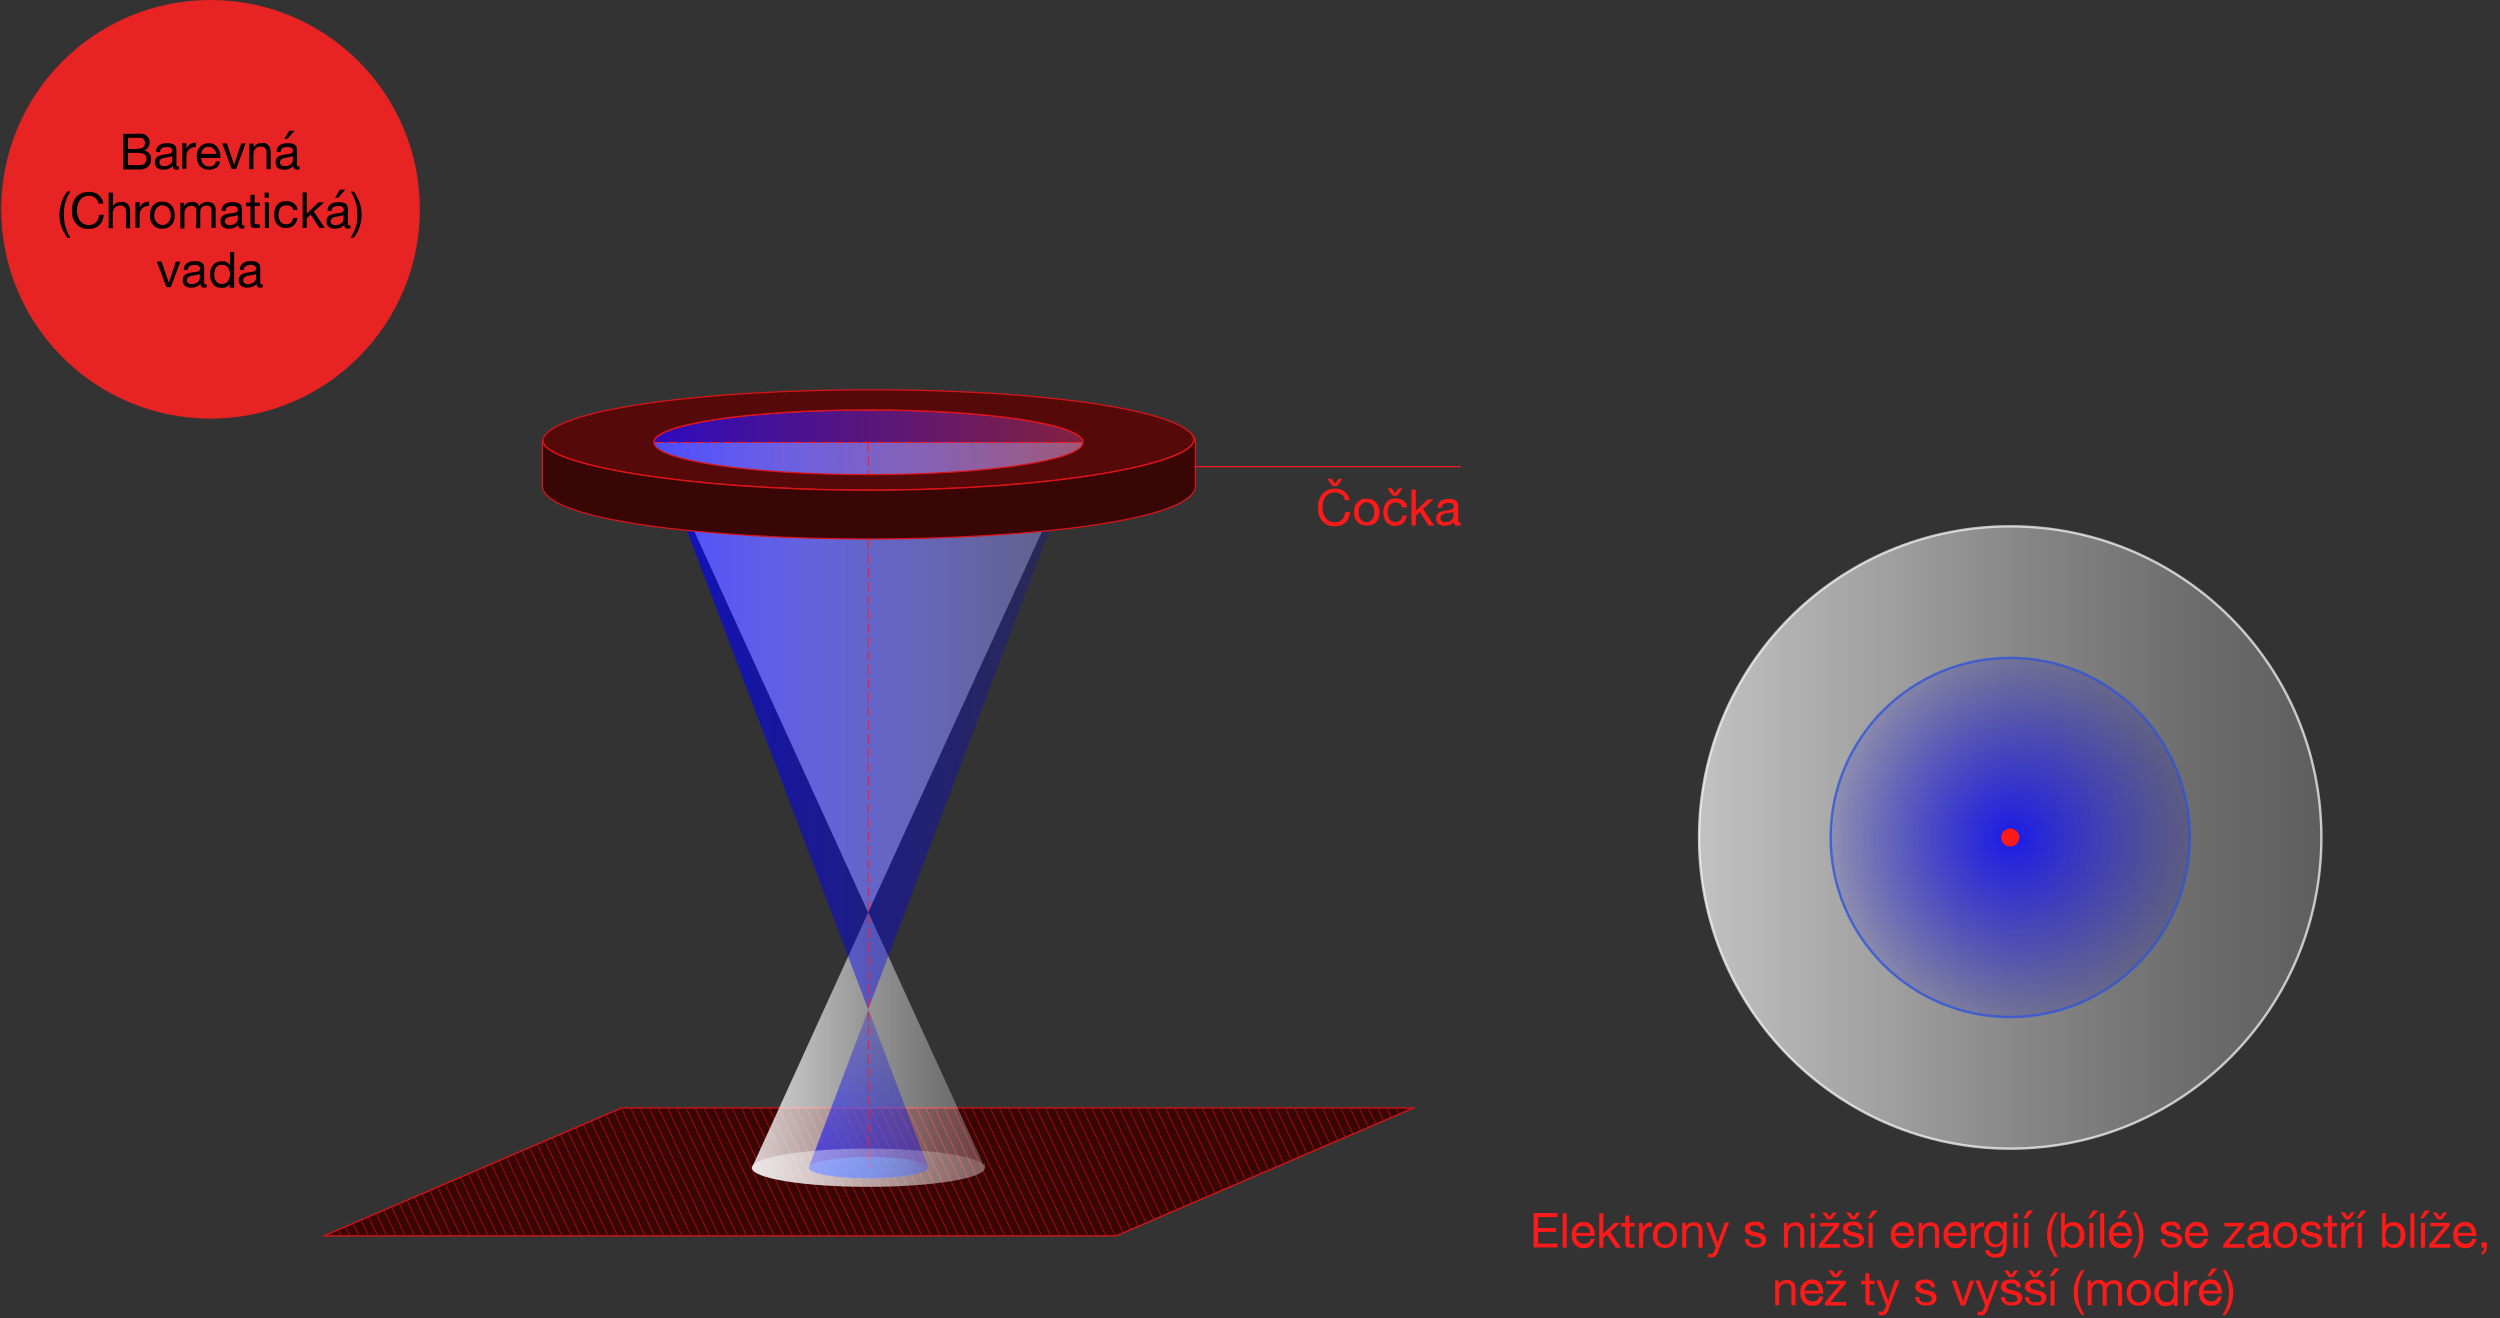 <?xml version="1.0" encoding="UTF-8"?>
<svg id="Layer_2" xmlns="http://www.w3.org/2000/svg" xmlns:xlink="http://www.w3.org/1999/xlink" version="1.1" viewBox="0 0 1026 541" width="1026" height="541">
  <rect x="0" y="0" width="1026" height="541" fill="#333333" stroke="none"/>
  <!-- Generator: Adobe Illustrator 29.3.0, SVG Export Plug-In . SVG Version: 2.1.0 Build 146)  -->
  <defs>
    <style>
      .st0, .st1, .st2, .st3, .st4, .st5, .st6 {
        fill: none;
      }

      .st7 {
        fill: #390606;
      }

      .st7, .st1, .st2, .st3, .st4, .st8, .st5, .st6 {
        stroke-miterlimit: 10;
      }

      .st7, .st8 {
        stroke: #df1316;
      }

      .st7, .st8, .st6 {
        stroke-width: .5px;
      }

      .st1 {
        stroke: #fff;
      }

      .st1, .st9, .st10, .st11, .st3, .st12, .st13, .st14, .st15, .st16 {
        isolation: isolate;
      }

      .st1, .st11, .st17 {
        opacity: .7;
      }

      .st9, .st10, .st18 {
        fill: #ff1a1a;
      }

      .st9, .st16 {
        opacity: .5;
      }

      .st10 {
        opacity: .1;
      }

      .st11 {
        fill: url(#Nepojmenovaný_přechod);
      }

      .st2 {
        stroke: #d80707;
      }

      .st2, .st4, .st5 {
        stroke-width: .4px;
      }

      .st3 {
        stroke: #3054d9;
      }

      .st3, .st13, .st14, .st15 {
        opacity: .8;
      }

      .st4 {
        stroke-dasharray: 0 0 4.1 1.6;
      }

      .st4, .st5, .st6 {
        stroke: #ff1a1a;
      }

      .st19 {
        fill: #e72323;
      }

      .st20 {
        fill: url(#Nepojmenovaný_přechod_7);
      }

      .st21 {
        fill: url(#Nepojmenovaný_přechod_5);
      }

      .st22 {
        fill: url(#Nepojmenovaný_přechod_3);
      }

      .st8 {
        fill: #550909;
      }

      .st13 {
        fill: url(#Nepojmenovaný_přechod_6);
      }

      .st14 {
        fill: url(#Nepojmenovaný_přechod_4);
      }

      .st15 {
        fill: url(#Nepojmenovaný_přechod_2);
      }

      .st16 {
        fill: url(#Nepojmenovaný_přechod_8);
      }

      .st23 {
        clip-path: url(#clippath);
      }
    </style>
    <clipPath id="clippath">
      <polygon class="st0" points="133 507.2 458 507.2 580.1 454.7 255.1 454.7 133 507.2"/>
    </clipPath>
    <linearGradient id="Nepojmenovaný_přechod" data-name="Nepojmenovaný přechod" x1="697.199" y1="1722.3" x2="952.599" y2="1722.3" gradientTransform="translate(.4 -1378.6)" gradientUnits="userSpaceOnUse">
      <stop offset="0" stop-color="#fff"/>
      <stop offset="0" stop-color="#fff"/>
      <stop offset=".5" stop-color="#fff" stop-opacity=".6"/>
      <stop offset=".8" stop-color="#fff" stop-opacity=".4"/>
      <stop offset="1" stop-color="#fff" stop-opacity=".3"/>
    </linearGradient>
    <radialGradient id="Nepojmenovaný_přechod_2" data-name="Nepojmenovaný přechod 2" cx="824.999" cy="1722.3" fx="824.999" fy="1722.3" r="73.65" gradientTransform="translate(.4 -1378.6)" gradientUnits="userSpaceOnUse">
      <stop offset="0" stop-color="blue"/>
      <stop offset="1" stop-color="#0000e3" stop-opacity=".2"/>
    </radialGradient>
    <linearGradient id="Nepojmenovaný_přechod_3" data-name="Nepojmenovaný přechod 3" x1="331.6" y1="1857.8" x2="380.6" y2="1857.8" gradientTransform="translate(.4 -1378.6)" gradientUnits="userSpaceOnUse">
      <stop offset="0" stop-color="#3ac7ab"/>
      <stop offset=".2" stop-color="#3ac7ab"/>
      <stop offset=".3" stop-color="#3ac7ab" stop-opacity=".9"/>
      <stop offset=".5" stop-color="#3ac7ab" stop-opacity=".8"/>
      <stop offset=".6" stop-color="#3ac7ab" stop-opacity=".7"/>
      <stop offset=".8" stop-color="#3ac7ab" stop-opacity=".5"/>
      <stop offset="1" stop-color="#3ac7ab" stop-opacity=".2"/>
      <stop offset="1" stop-color="#3ac7ab" stop-opacity=".2"/>
    </linearGradient>
    <linearGradient id="Nepojmenovaný_přechod_4" data-name="Nepojmenovaný přechod 4" x1="308.3" y1="1809.4" x2="403.9" y2="1809.4" gradientTransform="translate(.4 -1378.6)" gradientUnits="userSpaceOnUse">
      <stop offset="0" stop-color="#fff"/>
      <stop offset="0" stop-color="#fff"/>
      <stop offset=".5" stop-color="#fff" stop-opacity=".6"/>
      <stop offset=".8" stop-color="#fff" stop-opacity=".4"/>
      <stop offset="1" stop-color="#fff" stop-opacity=".3"/>
    </linearGradient>
    <linearGradient id="Nepojmenovaný_přechod_5" data-name="Nepojmenovaný přechod 5" x1="267.9" y1="1656.65" x2="443.9" y2="1656.65" gradientTransform="translate(.4 -1378.6)" gradientUnits="userSpaceOnUse">
      <stop offset="0" stop-color="#fff"/>
      <stop offset="0" stop-color="#fff"/>
      <stop offset=".5" stop-color="#fff" stop-opacity=".6"/>
      <stop offset=".8" stop-color="#fff" stop-opacity=".4"/>
      <stop offset="1" stop-color="#fff" stop-opacity=".3"/>
    </linearGradient>
    <linearGradient id="Nepojmenovaný_přechod_6" data-name="Nepojmenovaný přechod 6" x1="337.337" y1="1854.733" x2="396.137" y2="1799.233" gradientTransform="translate(.4 -1378.6)" gradientUnits="userSpaceOnUse">
      <stop offset="0" stop-color="blue"/>
      <stop offset="1" stop-color="#0000e3" stop-opacity=".2"/>
    </linearGradient>
    <linearGradient id="Nepojmenovaný_přechod_7" data-name="Nepojmenovaný přechod 7" x1="268" y1="1669.9" x2="444.2" y2="1669.9" gradientTransform="translate(.4 -1378.6)" gradientUnits="userSpaceOnUse">
      <stop offset="0" stop-color="blue"/>
      <stop offset="1" stop-color="#0000e3" stop-opacity=".2"/>
    </linearGradient>
    <linearGradient id="Nepojmenovaný_přechod_8" data-name="Nepojmenovaný přechod 8" x1="308.3" y1="1857.8" x2="403.9" y2="1857.8" gradientTransform="translate(.4 -1378.6)" gradientUnits="userSpaceOnUse">
      <stop offset="0" stop-color="#fff"/>
      <stop offset="0" stop-color="#fff"/>
      <stop offset=".5" stop-color="#fff" stop-opacity=".6"/>
      <stop offset=".8" stop-color="#fff" stop-opacity=".4"/>
      <stop offset="1" stop-color="#fff" stop-opacity=".3"/>
    </linearGradient>
  </defs>
  <g id="Vrstva_3">
    <g>
      <polygon class="st7" points="133 507.2 458 507.2 580.1 454.7 255.1 454.7 133 507.2"/>
      <g class="st17">
        <g class="st23">
          <g>
            <g>
              <line class="st2" x1="445.7" y1="617.9" x2="311.4" y2="333.9"/>
              <line class="st2" x1="449.2" y1="617.3" x2="314.9" y2="333.3"/>
              <line class="st2" x1="452.7" y1="616.6" x2="318.4" y2="332.6"/>
              <line class="st2" x1="456.1" y1="615.9" x2="321.9" y2="331.9"/>
              <line class="st2" x1="459.6" y1="615.3" x2="325.3" y2="331.3"/>
              <line class="st2" x1="463.1" y1="614.6" x2="328.8" y2="330.6"/>
              <line class="st2" x1="466.5" y1="614" x2="332.3" y2="330"/>
              <line class="st2" x1="470" y1="613.3" x2="335.8" y2="329.3"/>
              <line class="st2" x1="473.5" y1="612.6" x2="339.2" y2="328.6"/>
              <line class="st2" x1="477" y1="612" x2="342.7" y2="328"/>
              <line class="st2" x1="480.4" y1="611.3" x2="346.2" y2="327.3"/>
              <line class="st2" x1="483.9" y1="610.7" x2="349.6" y2="326.7"/>
              <line class="st2" x1="487.4" y1="610" x2="353.1" y2="326"/>
              <line class="st2" x1="490.9" y1="609.3" x2="356.6" y2="325.3"/>
              <line class="st2" x1="494.3" y1="608.7" x2="360.1" y2="324.7"/>
              <line class="st2" x1="497.8" y1="608" x2="363.5" y2="324"/>
              <line class="st2" x1="501.3" y1="607.4" x2="367" y2="323.4"/>
              <line class="st2" x1="504.7" y1="606.7" x2="370.5" y2="322.7"/>
              <line class="st2" x1="508.2" y1="606" x2="374" y2="322"/>
              <line class="st2" x1="511.7" y1="605.4" x2="377.4" y2="321.4"/>
              <line class="st2" x1="515.2" y1="604.7" x2="380.9" y2="320.7"/>
              <line class="st2" x1="518.6" y1="604" x2="384.4" y2="320"/>
              <line class="st2" x1="522.1" y1="603.4" x2="387.8" y2="319.4"/>
              <line class="st2" x1="525.6" y1="602.7" x2="391.3" y2="318.7"/>
              <line class="st2" x1="529.1" y1="602.1" x2="394.8" y2="318.1"/>
              <line class="st2" x1="532.5" y1="601.4" x2="398.3" y2="317.4"/>
              <line class="st2" x1="536" y1="600.7" x2="401.7" y2="316.7"/>
              <line class="st2" x1="539.5" y1="600.1" x2="405.2" y2="316.1"/>
              <line class="st2" x1="542.9" y1="599.4" x2="408.7" y2="315.4"/>
              <line class="st2" x1="546.4" y1="598.8" x2="412.2" y2="314.8"/>
              <line class="st2" x1="549.9" y1="598.1" x2="415.6" y2="314.1"/>
              <line class="st2" x1="553.4" y1="597.4" x2="419.1" y2="313.4"/>
              <line class="st2" x1="556.8" y1="596.8" x2="422.6" y2="312.8"/>
              <line class="st2" x1="560.3" y1="596.1" x2="426" y2="312.1"/>
              <line class="st2" x1="563.8" y1="595.5" x2="429.5" y2="311.5"/>
              <line class="st2" x1="567.3" y1="594.8" x2="433" y2="310.8"/>
              <line class="st2" x1="570.7" y1="594.1" x2="436.5" y2="310.1"/>
              <line class="st2" x1="574.2" y1="593.5" x2="439.9" y2="309.5"/>
              <line class="st2" x1="577.7" y1="592.8" x2="443.4" y2="308.8"/>
              <line class="st2" x1="581.1" y1="592.2" x2="446.9" y2="308.2"/>
              <line class="st2" x1="584.6" y1="591.5" x2="450.4" y2="307.5"/>
              <line class="st2" x1="588.1" y1="590.8" x2="453.8" y2="306.8"/>
              <line class="st2" x1="591.6" y1="590.2" x2="457.3" y2="306.2"/>
              <line class="st2" x1="595" y1="589.5" x2="460.8" y2="305.5"/>
              <line class="st2" x1="598.5" y1="588.9" x2="464.2" y2="304.9"/>
              <line class="st2" x1="602" y1="588.2" x2="467.7" y2="304.2"/>
              <line class="st2" x1="605.5" y1="587.5" x2="471.2" y2="303.5"/>
              <line class="st2" x1="608.9" y1="586.9" x2="474.7" y2="302.9"/>
              <line class="st2" x1="612.4" y1="586.2" x2="478.1" y2="302.2"/>
              <line class="st2" x1="615.9" y1="585.5" x2="481.6" y2="301.5"/>
              <line class="st2" x1="619.4" y1="584.9" x2="485.1" y2="300.9"/>
              <line class="st2" x1="622.8" y1="584.2" x2="488.6" y2="300.2"/>
              <line class="st2" x1="626.3" y1="583.6" x2="492" y2="299.6"/>
              <line class="st2" x1="629.8" y1="582.9" x2="495.5" y2="298.9"/>
              <line class="st2" x1="633.2" y1="582.2" x2="499" y2="298.2"/>
              <line class="st2" x1="636.7" y1="581.6" x2="502.5" y2="297.6"/>
              <line class="st2" x1="640.2" y1="580.9" x2="505.9" y2="296.9"/>
              <line class="st2" x1="643.7" y1="580.3" x2="509.4" y2="296.3"/>
              <line class="st2" x1="647.1" y1="579.6" x2="512.9" y2="295.6"/>
              <line class="st2" x1="650.6" y1="578.9" x2="516.3" y2="294.9"/>
              <line class="st2" x1="654.1" y1="578.3" x2="519.8" y2="294.3"/>
              <line class="st2" x1="657.6" y1="577.6" x2="523.3" y2="293.6"/>
              <line class="st2" x1="661" y1="577" x2="526.8" y2="293"/>
              <line class="st2" x1="664.5" y1="576.3" x2="530.2" y2="292.3"/>
              <line class="st2" x1="668" y1="575.6" x2="533.7" y2="291.6"/>
              <line class="st2" x1="671.4" y1="575" x2="537.2" y2="291"/>
              <line class="st2" x1="674.9" y1="574.3" x2="540.7" y2="290.3"/>
              <line class="st2" x1="678.4" y1="573.7" x2="544.1" y2="289.7"/>
              <line class="st2" x1="681.9" y1="573" x2="547.6" y2="289"/>
              <line class="st2" x1="685.3" y1="572.3" x2="551.1" y2="288.3"/>
              <line class="st2" x1="688.8" y1="571.7" x2="554.5" y2="287.7"/>
              <line class="st2" x1="692.3" y1="571" x2="558" y2="287"/>
              <line class="st2" x1="695.8" y1="570.4" x2="561.5" y2="286.4"/>
              <line class="st2" x1="699.2" y1="569.7" x2="565" y2="285.7"/>
              <line class="st2" x1="702.7" y1="569" x2="568.4" y2="285"/>
              <line class="st2" x1="706.2" y1="568.4" x2="571.9" y2="284.4"/>
              <line class="st2" x1="709.6" y1="567.7" x2="575.4" y2="283.7"/>
              <line class="st2" x1="713.1" y1="567" x2="578.9" y2="283"/>
              <line class="st2" x1="716.6" y1="566.4" x2="582.3" y2="282.4"/>
              <line class="st2" x1="720.1" y1="565.7" x2="585.8" y2="281.7"/>
              <line class="st2" x1="723.5" y1="565.1" x2="589.3" y2="281.1"/>
              <line class="st2" x1="727" y1="564.4" x2="592.7" y2="280.4"/>
              <line class="st2" x1="730.5" y1="563.7" x2="596.2" y2="279.7"/>
              <line class="st2" x1="734" y1="563.1" x2="599.7" y2="279.1"/>
              <line class="st2" x1="737.4" y1="562.4" x2="603.2" y2="278.4"/>
              <line class="st2" x1="740.9" y1="561.8" x2="606.6" y2="277.8"/>
              <line class="st2" x1="744.4" y1="561.1" x2="610.1" y2="277.1"/>
              <line class="st2" x1="747.8" y1="560.4" x2="613.6" y2="276.4"/>
              <line class="st2" x1="751.3" y1="559.8" x2="617.1" y2="275.8"/>
              <line class="st2" x1="754.8" y1="559.1" x2="620.5" y2="275.1"/>
              <line class="st2" x1="758.3" y1="558.5" x2="624" y2="274.5"/>
              <line class="st2" x1="761.7" y1="557.8" x2="627.5" y2="273.8"/>
              <line class="st2" x1="765.2" y1="557.1" x2="630.9" y2="273.1"/>
              <line class="st2" x1="768.7" y1="556.5" x2="634.4" y2="272.5"/>
              <line class="st2" x1="772.2" y1="555.8" x2="637.9" y2="271.8"/>
              <line class="st2" x1="775.6" y1="555.2" x2="641.4" y2="271.1"/>
              <line class="st2" x1="779.1" y1="554.5" x2="644.8" y2="270.5"/>
              <line class="st2" x1="782.6" y1="553.8" x2="648.3" y2="269.8"/>
              <line class="st2" x1="786" y1="553.2" x2="651.8" y2="269.2"/>
              <line class="st2" x1="789.5" y1="552.5" x2="655.3" y2="268.5"/>
              <line class="st2" x1="793" y1="551.9" x2="658.7" y2="267.9"/>
              <line class="st2" x1="796.5" y1="551.2" x2="662.2" y2="267.2"/>
              <line class="st2" x1="799.9" y1="550.5" x2="665.7" y2="266.5"/>
              <line class="st2" x1="803.4" y1="549.9" x2="669.1" y2="265.9"/>
              <line class="st2" x1="806.9" y1="549.2" x2="672.6" y2="265.2"/>
              <line class="st2" x1="810.4" y1="548.5" x2="676.1" y2="264.5"/>
              <line class="st2" x1="813.8" y1="547.9" x2="679.6" y2="263.9"/>
            </g>
            <g>
              <line class="st2" x1="87.2" y1="716.1" x2="-47.1" y2="432.1"/>
              <line class="st2" x1="90.7" y1="715.5" x2="-43.6" y2="431.5"/>
              <line class="st2" x1="94.2" y1="714.8" x2="-40.1" y2="430.8"/>
              <line class="st2" x1="97.6" y1="714.2" x2="-36.6" y2="430.2"/>
              <line class="st2" x1="101.1" y1="713.5" x2="-33.2" y2="429.5"/>
              <line class="st2" x1="104.6" y1="712.8" x2="-29.7" y2="428.8"/>
              <line class="st2" x1="108" y1="712.2" x2="-26.2" y2="428.2"/>
              <line class="st2" x1="111.5" y1="711.5" x2="-22.7" y2="427.5"/>
              <line class="st2" x1="115" y1="710.9" x2="-19.3" y2="426.8"/>
              <line class="st2" x1="118.5" y1="710.2" x2="-15.8" y2="426.2"/>
              <line class="st2" x1="121.9" y1="709.5" x2="-12.3" y2="425.5"/>
              <line class="st2" x1="125.4" y1="708.9" x2="-8.8" y2="424.9"/>
              <line class="st2" x1="128.9" y1="708.2" x2="-5.4" y2="424.2"/>
              <line class="st2" x1="132.4" y1="707.6" x2="-1.9" y2="423.6"/>
              <line class="st2" x1="135.8" y1="706.9" x2="1.6" y2="422.9"/>
              <line class="st2" x1="139.3" y1="706.2" x2="5" y2="422.2"/>
              <line class="st2" x1="142.8" y1="705.6" x2="8.5" y2="421.6"/>
              <line class="st2" x1="146.2" y1="704.9" x2="12" y2="420.9"/>
              <line class="st2" x1="149.7" y1="704.2" x2="15.5" y2="420.2"/>
              <line class="st2" x1="153.2" y1="703.6" x2="18.9" y2="419.6"/>
              <line class="st2" x1="156.7" y1="702.9" x2="22.4" y2="418.9"/>
              <line class="st2" x1="160.1" y1="702.3" x2="25.9" y2="418.3"/>
              <line class="st2" x1="163.6" y1="701.6" x2="29.4" y2="417.6"/>
              <line class="st2" x1="167.1" y1="700.9" x2="32.8" y2="416.9"/>
              <line class="st2" x1="170.6" y1="700.3" x2="36.3" y2="416.3"/>
              <line class="st2" x1="174" y1="699.6" x2="39.8" y2="415.6"/>
              <line class="st2" x1="177.5" y1="699" x2="43.2" y2="415"/>
              <line class="st2" x1="181" y1="698.3" x2="46.7" y2="414.3"/>
              <line class="st2" x1="184.5" y1="697.6" x2="50.2" y2="413.6"/>
              <line class="st2" x1="187.9" y1="697" x2="53.7" y2="413"/>
              <line class="st2" x1="191.4" y1="696.3" x2="57.1" y2="412.3"/>
              <line class="st2" x1="194.9" y1="695.7" x2="60.6" y2="411.7"/>
              <line class="st2" x1="198.4" y1="695" x2="64.1" y2="411"/>
              <line class="st2" x1="201.8" y1="694.3" x2="67.6" y2="410.3"/>
              <line class="st2" x1="205.3" y1="693.7" x2="71" y2="409.7"/>
              <line class="st2" x1="208.8" y1="693" x2="74.5" y2="409"/>
              <line class="st2" x1="212.2" y1="692.4" x2="78" y2="408.3"/>
              <line class="st2" x1="215.7" y1="691.7" x2="81.5" y2="407.7"/>
              <line class="st2" x1="219.2" y1="691" x2="84.9" y2="407"/>
              <line class="st2" x1="222.7" y1="690.4" x2="88.4" y2="406.4"/>
              <line class="st2" x1="226.1" y1="689.7" x2="91.9" y2="405.7"/>
              <line class="st2" x1="229.6" y1="689.1" x2="95.3" y2="405.1"/>
              <line class="st2" x1="233.1" y1="688.4" x2="98.8" y2="404.4"/>
              <line class="st2" x1="236.6" y1="687.7" x2="102.3" y2="403.7"/>
              <line class="st2" x1="240" y1="687.1" x2="105.8" y2="403.1"/>
              <line class="st2" x1="243.5" y1="686.4" x2="109.2" y2="402.4"/>
              <line class="st2" x1="247" y1="685.7" x2="112.7" y2="401.7"/>
              <line class="st2" x1="250.4" y1="685.1" x2="116.2" y2="401.1"/>
              <line class="st2" x1="253.9" y1="684.4" x2="119.7" y2="400.4"/>
              <line class="st2" x1="257.4" y1="683.8" x2="123.1" y2="399.8"/>
              <line class="st2" x1="260.9" y1="683.1" x2="126.6" y2="399.1"/>
              <line class="st2" x1="264.3" y1="682.4" x2="130.1" y2="398.4"/>
              <line class="st2" x1="267.8" y1="681.8" x2="133.5" y2="397.8"/>
              <line class="st2" x1="271.3" y1="681.1" x2="137" y2="397.1"/>
              <line class="st2" x1="274.8" y1="680.5" x2="140.5" y2="396.5"/>
              <line class="st2" x1="278.2" y1="679.8" x2="144" y2="395.8"/>
              <line class="st2" x1="281.7" y1="679.1" x2="147.4" y2="395.1"/>
              <line class="st2" x1="285.2" y1="678.5" x2="150.9" y2="394.5"/>
              <line class="st2" x1="288.6" y1="677.8" x2="154.4" y2="393.8"/>
              <line class="st2" x1="292.1" y1="677.2" x2="157.9" y2="393.2"/>
              <line class="st2" x1="295.6" y1="676.5" x2="161.3" y2="392.5"/>
              <line class="st2" x1="299.1" y1="675.8" x2="164.8" y2="391.8"/>
              <line class="st2" x1="302.5" y1="675.2" x2="168.3" y2="391.2"/>
              <line class="st2" x1="306" y1="674.5" x2="171.7" y2="390.5"/>
              <line class="st2" x1="309.5" y1="673.9" x2="175.2" y2="389.8"/>
              <line class="st2" x1="313" y1="673.2" x2="178.7" y2="389.2"/>
              <line class="st2" x1="316.4" y1="672.5" x2="182.2" y2="388.5"/>
              <line class="st2" x1="319.9" y1="671.9" x2="185.6" y2="387.9"/>
              <line class="st2" x1="323.4" y1="671.2" x2="189.1" y2="387.2"/>
              <line class="st2" x1="326.8" y1="670.6" x2="192.6" y2="386.5"/>
              <line class="st2" x1="330.3" y1="669.9" x2="196.1" y2="385.9"/>
              <line class="st2" x1="333.8" y1="669.2" x2="199.5" y2="385.2"/>
              <line class="st2" x1="337.3" y1="668.6" x2="203" y2="384.6"/>
              <line class="st2" x1="340.7" y1="667.9" x2="206.5" y2="383.9"/>
              <line class="st2" x1="344.2" y1="667.2" x2="209.9" y2="383.2"/>
              <line class="st2" x1="347.7" y1="666.6" x2="213.4" y2="382.6"/>
              <line class="st2" x1="351.2" y1="665.9" x2="216.9" y2="381.9"/>
              <line class="st2" x1="354.6" y1="665.3" x2="220.4" y2="381.3"/>
              <line class="st2" x1="358.1" y1="664.6" x2="223.8" y2="380.6"/>
              <line class="st2" x1="361.6" y1="663.9" x2="227.3" y2="379.9"/>
              <line class="st2" x1="365" y1="663.3" x2="230.8" y2="379.3"/>
              <line class="st2" x1="368.5" y1="662.6" x2="234.3" y2="378.6"/>
              <line class="st2" x1="372" y1="662" x2="237.7" y2="378"/>
              <line class="st2" x1="375.5" y1="661.3" x2="241.2" y2="377.3"/>
              <line class="st2" x1="378.9" y1="660.6" x2="244.7" y2="376.6"/>
              <line class="st2" x1="382.4" y1="660" x2="248.1" y2="376"/>
              <line class="st2" x1="385.9" y1="659.3" x2="251.6" y2="375.3"/>
              <line class="st2" x1="389.4" y1="658.7" x2="255.1" y2="374.7"/>
              <line class="st2" x1="392.8" y1="658" x2="258.6" y2="374"/>
              <line class="st2" x1="396.3" y1="657.3" x2="262" y2="373.3"/>
              <line class="st2" x1="399.8" y1="656.7" x2="265.5" y2="372.7"/>
              <line class="st2" x1="403.3" y1="656" x2="269" y2="372"/>
              <line class="st2" x1="406.7" y1="655.4" x2="272.5" y2="371.3"/>
              <line class="st2" x1="410.2" y1="654.7" x2="275.9" y2="370.7"/>
              <line class="st2" x1="413.7" y1="654" x2="279.4" y2="370"/>
              <line class="st2" x1="417.1" y1="653.4" x2="282.9" y2="369.4"/>
              <line class="st2" x1="420.6" y1="652.7" x2="286.4" y2="368.7"/>
              <line class="st2" x1="424.1" y1="652.1" x2="289.8" y2="368"/>
              <line class="st2" x1="427.6" y1="651.4" x2="293.3" y2="367.4"/>
              <line class="st2" x1="431" y1="650.7" x2="296.8" y2="366.7"/>
              <line class="st2" x1="434.5" y1="650.1" x2="300.3" y2="366.1"/>
              <line class="st2" x1="438" y1="649.4" x2="303.7" y2="365.4"/>
              <line class="st2" x1="441.5" y1="648.7" x2="307.2" y2="364.7"/>
              <line class="st2" x1="444.9" y1="648.1" x2="310.7" y2="364.1"/>
              <line class="st2" x1="448.4" y1="647.4" x2="314.1" y2="363.4"/>
              <line class="st2" x1="451.9" y1="646.8" x2="317.6" y2="362.8"/>
              <line class="st2" x1="455.3" y1="646.1" x2="321.1" y2="362.1"/>
            </g>
          </g>
        </g>
      </g>
      <circle class="st11" cx="824.999" cy="343.7" r="127.7"/>
      <circle class="st15" cx="824.999" cy="343.7" r="73.7"/>
      <circle class="st18" cx="824.999" cy="343.7" r="3.7"/>
      <ellipse class="st22" cx="356.4" cy="479.2" rx="24.5" ry="4.4"/>
      <path class="st5" d="M444.4,181.6c0,7.3-39.4,13.3-88.1,13.3s-88.1-5.9-88.1-13.3"/>
      <ellipse class="st9" cx="356.4" cy="181.6" rx="88.1" ry="13.3"/>
      <g>
        <path class="st14" d="M356.3,374.5l-47.2,103.6c-.3.4-.5.8-.5,1.2,0,4.3,21.4,7.8,47.8,7.8s47.8-3.5,47.8-7.8-.2-.8-.5-1.2l-47.3-103.6h-.1Z"/>
        <polygon class="st21" points="268.3 181.6 356.3 374.5 444.3 181.6 268.3 181.6"/>
      </g>
      <g class="st17">
        <path class="st13" d="M356.4,414.3l-24.3,64.3c-.1.2-.2.4-.2.6,0,2.5,11,4.4,24.5,4.4s24.5-2,24.5-4.4,0-.4-.2-.6l-24.3-64.3h0Z"/>
        <path class="st20" d="M444.4,181.6c0-7.3-39.4-13.3-88.1-13.3s-88.1,5.9-88.1,13.3.2,1.1.7,1.7l87.4,231,87.4-231c.5-.5.7-1.1.7-1.7h0Z"/>
      </g>
      <line class="st4" x1="356.4" y1="181.6" x2="356.4" y2="479.2"/>
      <line class="st4" x1="268.3" y1="181.6" x2="444.4" y2="181.6"/>
      <path class="st5" d="M268.3,181.6c0-7.3,39.4-13.3,88.1-13.3s88.1,5.9,88.1,13.3"/>
      <path class="st10" d="M107.5,385.7c-1.2-1.5-3.6-3-6.9-4.4,3.1,1.4,5.5,2.8,6.9,4.4Z"/>
      <path class="st10" d="M445.2,165.1c16.8,2.3,29.3,5.3,36.8,8.5-7.9-3.5-20.9-6.3-36.8-8.5Z"/>
      <path class="st10" d="M488.9,178c-1.2-1.5-3.6-3-6.9-4.4,3.1,1.4,5.5,2.8,6.9,4.4Z"/>
      <path class="st8" d="M488.9,178c-1.4-1.6-3.8-3-6.9-4.4-7.5-3.2-20.1-6.2-36.8-8.5-22.4-3.1-50.7-4.8-78.9-5.1h-16.3c-37.3.3-75.2,3.1-99.8,8.2-.3,0-.7.1-1,.2h-.3c-10.7,2.4-18.1,5-22.2,7.6-2.1,1.4-3.4,2.8-3.9,4.4v.1h0c-1.2,9.7,57.5,20.6,133.8,20.6s133.4-10.9,133.4-20.7c0-.8-.4-1.7-1.1-2.5h0v.1ZM356.4,194.8c-48.6,0-88.1-5.9-88.1-13.3s39.4-13.3,88.1-13.3,88.1,5.9,88.1,13.3-39.4,13.3-88.1,13.3Z"/>
      <path class="st7" d="M488.9,178c.7.8,1.1,1.7,1.1,2.5,0,9.8-57.1,20.7-133.4,20.7s-135.1-10.9-133.8-20.6c0,.4-.2.8-.2,1.1v17.7c0,14.2,69,21.8,134,21.8s134-7.6,134-21.8v-17.7c0-1.3-.6-2.5-1.6-3.7h-.1Z"/>
      <ellipse class="st16" cx="356.4" cy="479.2" rx="47.8" ry="7.8"/>
      <circle class="st3" cx="824.999" cy="343.7" r="73.7"/>
      <circle class="st1" cx="824.999" cy="343.7" r="127.7"/>
      <circle class="st19" cx="86.4" cy="85.9" r="85.9"/>
      <g class="st12">
        <g class="st12">
          <path d="M55.8,54.85h2.1c.4,0,.7,0,1,.2.3,0,.6.2.8.3.5.3.9.7,1.2,1.2s.5,1.1.5,1.9-.2,1.4-.6,2c-.4.6-.9,1-1.6,1.3h0c.9.2,1.6.6,2.1,1.3.5.6.7,1.4.7,2.3s0,1-.3,1.6c-.2.5-.5.9-.8,1.3-.4.4-.8.7-1.4.9-.6.2-1.2.4-1.9.4h-7v-14.6h5.3l-.1-.1ZM56.4,61.05c1.1,0,1.9-.2,2.4-.6s.7-1,.7-1.7,0-.9-.2-1.2-.4-.5-.7-.7-.6-.3-1-.3h-5.1v4.6h3.9v-.1ZM57.4,67.75c.9,0,1.5-.2,2-.7s.7-1.1.7-1.9,0-.9-.3-1.2c-.2-.3-.4-.6-.7-.7-.3-.2-.6-.3-1-.4-.4,0-.8-.1-1.2-.1h-4.4v5h4.9Z"/>
          <path d="M73.6,69.35c-.3.2-.7.3-1.2.3s-.8-.1-1.1-.4c-.3-.3-.4-.7-.4-1.2-.5.6-1,1-1.7,1.2-.6.3-1.3.4-2.1.4s-.9,0-1.4-.2c-.4-.1-.8-.3-1.1-.5-.3-.2-.6-.5-.7-.9-.2-.4-.3-.8-.3-1.4s.1-1.1.3-1.5.5-.7.8-.9.7-.4,1.1-.5.9-.2,1.3-.3c.5,0,.9-.2,1.4-.2.4,0,.8-.1,1.1-.2.3,0,.6-.2.8-.4.2-.2.3-.4.3-.7s0-.7-.2-.9c-.1-.2-.3-.4-.6-.5-.2-.1-.5-.2-.8-.2h-.8c-.7,0-1.3.1-1.8.4-.5.3-.8.8-.8,1.6h-1.7c0-.7.2-1.2.4-1.7.2-.4.6-.8,1-1.1s.9-.5,1.4-.6,1.1-.2,1.7-.2.9,0,1.4.1.9.2,1.3.4.7.5.9.9c.2.4.3.9.3,1.5v6.3c0,.2.2.3.5.3h.5v1.3l.2-.2ZM70.8,63.95c-.2.2-.5.3-.9.4-.4,0-.7.1-1.1.2-.4,0-.8.1-1.2.2-.4,0-.7.2-1.1.3-.3.1-.6.3-.8.6-.2.3-.3.6-.3,1s0,.5.2.7c.1.2.3.4.4.5.2.1.4.2.6.3h.8c.6,0,1.1,0,1.5-.2s.7-.4,1-.6.4-.5.6-.8c.1-.3.2-.5.2-.8v-1.8h.1Z"/>
        </g>
        <g class="st12">
          <path d="M76.5,58.85v2.2h0c.4-.9.9-1.5,1.6-1.9s1.4-.6,2.3-.6v1.8c-.7,0-1.3,0-1.8.3-.5.2-.9.5-1.2.8-.3.4-.5.8-.7,1.3-.1.5-.2,1.1-.2,1.8v4.7h-1.7v-10.5h1.6l.1.1Z"/>
        </g>
        <g class="st12">
          <path d="M88.8,68.75c-.8.6-1.8.9-3,.9s-1.6-.1-2.2-.4-1.1-.7-1.6-1.1c-.4-.5-.7-1.1-.9-1.8-.2-.7-.3-1.4-.4-2.2,0-.8.1-1.5.4-2.2.2-.7.6-1.2,1-1.7s1-.9,1.6-1.1c.6-.3,1.3-.4,2-.4s1.7.2,2.3.6c.6.4,1.1.9,1.5,1.5s.6,1.3.8,2c.1.7.2,1.4.2,2h-7.9c0,.5,0,.9.2,1.3.1.4.3.8.6,1.1s.6.6,1,.8c.4.2.9.3,1.5.3s1.3-.2,1.8-.5.8-.9.9-1.6h1.7c-.2,1.2-.7,2.1-1.5,2.7v-.2ZM88.3,61.95c-.2-.4-.4-.7-.6-.9-.3-.3-.6-.5-.9-.6-.4-.2-.8-.2-1.2-.2s-.9,0-1.2.2c-.4.2-.7.4-.9.6s-.5.6-.6.9c-.1.4-.2.7-.3,1.2h6.1c0-.4-.1-.8-.3-1.2h-.1Z"/>
          <path d="M95.1,69.35l-3.9-10.5h1.9l3,8.8h0l2.9-8.8h1.8l-3.9,10.5h-1.9.1Z"/>
          <path d="M104.1,58.85v1.7h0c.7-1.3,1.9-1.9,3.4-1.9s1.3,0,1.7.3c.5.2.8.5,1.1.8.3.3.5.7.6,1.2s.2,1,.2,1.6v6.9h-1.7v-7.1c0-.7-.2-1.2-.6-1.6-.4-.4-.9-.6-1.6-.6s-1,0-1.4.2-.7.4-1,.7-.5.6-.6,1.1c-.1.4-.2.8-.2,1.3v6h-1.7v-10.5h1.6l.2-.1Z"/>
          <path d="M123.1,69.35c-.3.2-.7.3-1.2.3s-.8-.1-1.1-.4c-.3-.3-.4-.7-.4-1.2-.5.6-1,1-1.7,1.2-.6.3-1.3.4-2.1.4s-.9,0-1.4-.2c-.4-.1-.8-.3-1.1-.5-.3-.2-.6-.5-.7-.9-.2-.4-.3-.8-.3-1.4s.1-1.1.3-1.5c.2-.4.5-.7.8-.9s.7-.4,1.1-.5.9-.2,1.3-.3c.5,0,.9-.2,1.4-.2.4,0,.8-.1,1.1-.2.3,0,.6-.2.8-.4.2-.2.3-.4.3-.7s0-.7-.2-.9c-.1-.2-.3-.4-.6-.5-.2-.1-.5-.2-.8-.2h-.8c-.7,0-1.3.1-1.8.4-.5.3-.8.8-.8,1.6h-1.7c0-.7.2-1.2.4-1.7.2-.4.6-.8,1-1.1s.9-.5,1.4-.6,1.1-.2,1.7-.2.9,0,1.4.1.9.2,1.3.4.7.5.9.9c.2.4.3.9.3,1.5v6.3c0,.2.2.3.5.3h.5v1.3l.2-.2ZM120.3,63.95c-.2.2-.5.3-.9.4-.4,0-.7.1-1.1.2-.4,0-.8.1-1.2.2-.4,0-.7.2-1.1.3-.3.1-.6.3-.8.6-.2.3-.3.6-.3,1s0,.5.2.7c.1.2.3.4.4.5.2.1.4.2.6.3h.8c.6,0,1.1,0,1.5-.2s.7-.4,1-.6.4-.5.6-.8c.1-.3.2-.5.2-.8v-1.8h.1ZM120.9,53.65l-2.9,3.3h-1.3l2-3.3h2.2Z"/>
        </g>
        <g class="st12">
          <path d="M26.2,95.35c-.4-.8-.7-1.5-1-2.3s-.5-1.6-.6-2.4-.2-1.7-.2-2.6c0-1.6.3-3.2.8-4.9s1.3-3.1,2.4-4.6h1.3c-1,1.6-1.7,3.1-2.1,4.6s-.6,3.1-.6,4.8.2,3.3.6,4.9c.4,1.5,1.1,3.1,2.1,4.7h-1.3c-.5-.8-.9-1.5-1.3-2.3l-.1.1Z"/>
          <path d="M39.1,81.15c-.7-.5-1.6-.8-2.6-.8s-1.6.2-2.2.5c-.6.3-1.1.8-1.5,1.3-.4.6-.7,1.2-.9,1.9-.2.7-.3,1.4-.3,2.2s0,1.6.3,2.4c.2.7.5,1.4.9,1.9.4.6.9,1,1.5,1.3s1.4.5,2.2.5,1.2-.1,1.7-.3c.5-.2.9-.5,1.3-.9.4-.4.6-.8.8-1.3s.3-1.1.4-1.7h1.9c-.2,1.8-.8,3.3-1.9,4.3-1.1,1-2.5,1.5-4.4,1.5s-2.1-.2-3-.6c-.8-.4-1.5-.9-2.1-1.6s-1-1.5-1.3-2.4-.4-1.9-.4-3,.1-2.1.4-3,.7-1.7,1.3-2.4c.6-.7,1.3-1.2,2.2-1.6.9-.4,1.9-.6,3-.6s1.5.1,2.2.3c.7.2,1.3.5,1.8.9s1,.9,1.3,1.5c.4.6.6,1.3.7,2.1h-1.9c-.2-1-.7-1.8-1.4-2.3v-.1Z"/>
          <path d="M46.4,79.05v5.6h0c.1-.3.3-.6.6-.8.2-.2.5-.4.8-.6s.6-.2,1-.3c.3,0,.7-.1,1-.1.7,0,1.3,0,1.7.3.5.2.8.5,1.1.8s.5.7.6,1.2.2,1,.2,1.6v6.9h-1.7v-7.1c0-.7-.2-1.2-.6-1.6-.4-.4-.9-.6-1.6-.6s-1,0-1.4.2-.7.4-1,.7c-.3.3-.5.6-.6,1.1-.1.4-.2.8-.2,1.3v6h-1.7v-14.6h1.8Z"/>
        </g>
        <g class="st12">
          <path d="M57.3,83.05v2.2h0c.4-.9.9-1.5,1.6-1.9s1.4-.6,2.3-.6v1.8c-.7,0-1.3,0-1.8.3-.5.2-.9.5-1.2.8-.3.4-.5.8-.7,1.3-.1.5-.2,1.1-.2,1.8v4.7h-1.7v-10.5h1.6l.1.1Z"/>
        </g>
        <g class="st12">
          <path d="M61.8,86.15c.2-.7.5-1.3,1-1.8.4-.5,1-.9,1.6-1.2.6-.3,1.4-.4,2.2-.4s1.6.1,2.2.4,1.2.7,1.6,1.2.8,1.1,1,1.8c.2.7.3,1.4.3,2.2s-.1,1.5-.3,2.2c-.2.7-.5,1.2-1,1.7-.4.5-1,.9-1.6,1.2-.6.3-1.4.4-2.2.4s-1.6-.1-2.2-.4-1.2-.7-1.6-1.2c-.4-.5-.8-1.1-1-1.7s-.3-1.4-.3-2.2.1-1.5.3-2.2ZM63.6,90.05c.2.5.4.9.7,1.2s.6.6,1.1.8c.4.2.8.3,1.3.3s.9,0,1.3-.3c.4-.2.8-.4,1.1-.8s.5-.7.7-1.2.3-1.1.3-1.7,0-1.2-.3-1.7c-.2-.5-.4-.9-.7-1.3s-.6-.6-1.1-.8c-.4-.2-.8-.3-1.3-.3s-.9,0-1.3.3c-.4.2-.8.4-1.1.8s-.5.8-.7,1.3-.3,1.1-.3,1.7,0,1.2.3,1.7Z"/>
          <path d="M75.4,83.05v1.6h0c.8-1.2,1.9-1.8,3.4-1.8s1.2.1,1.8.4c.5.3.9.7,1.1,1.4.4-.6.8-1,1.4-1.3s1.2-.5,1.9-.5,1,0,1.4.2c.4.1.8.3,1.1.5.3.2.5.6.7.9.2.4.3.9.3,1.4v7.7h-1.7v-7.8c0-.3-.2-.5-.3-.7-.1-.2-.4-.4-.6-.5s-.6-.2-1-.2c-.9,0-1.5.2-2,.7s-.7,1.1-.7,2v6.6h-1.7v-7.8c0-.2-.2-.5-.3-.7-.1-.2-.4-.4-.6-.5-.3-.1-.6-.2-1-.2s-.9.1-1.3.3c-.4.2-.7.4-.9.7s-.4.6-.5.9-.2.6-.2.8v6.6h-1.7v-10.5h1.6l-.2-.2Z"/>
          <path d="M100.5,93.55c-.3.2-.7.3-1.2.3s-.8-.1-1.1-.4c-.3-.3-.4-.7-.4-1.2-.5.6-1,1-1.7,1.2-.6.3-1.3.4-2.1.4s-.9,0-1.4-.2c-.4-.1-.8-.3-1.1-.5-.3-.2-.6-.5-.7-.9-.2-.4-.3-.8-.3-1.4s.1-1.1.3-1.5c.2-.4.5-.7.8-.9.3-.2.7-.4,1.1-.5s.9-.2,1.3-.3c.5,0,.9-.2,1.4-.2.4,0,.8-.1,1.1-.2.3,0,.6-.2.8-.4s.3-.4.3-.7,0-.7-.2-.9c-.1-.2-.3-.4-.6-.5-.2-.1-.5-.2-.8-.2h-.8c-.7,0-1.3.1-1.8.4s-.8.8-.8,1.6h-1.7c0-.7.2-1.2.4-1.7.2-.4.6-.8,1-1.1s.9-.5,1.4-.6,1.1-.2,1.7-.2.9,0,1.4.1.9.2,1.3.4c.4.2.7.5.9.9.2.4.3.9.3,1.5v6.3c0,.2.2.3.5.3h.5v1.3l.2-.2ZM97.7,88.15c-.2.2-.5.3-.9.4-.4,0-.7.1-1.1.2-.4,0-.8.1-1.2.2-.4,0-.7.2-1.1.3-.3.1-.6.3-.8.6-.2.3-.3.6-.3,1s0,.5.2.7c.1.2.3.4.4.5.2.1.4.2.6.3h.8c.6,0,1.1,0,1.5-.2s.7-.4,1-.6.4-.5.6-.8c.1-.3.2-.5.2-.8v-1.8h.1Z"/>
          <path d="M106.6,83.05v1.5h-2.1v7.1c0,.1,0,.2.2.3,0,0,.2.1.4.1h1.5v1.5h-2.5c-.3,0-.6-.2-.8-.3-.2-.2-.3-.4-.4-.7,0-.3-.1-.7-.1-1.2v-6.7h-1.8v-1.5h1.8v-3.2h1.7v3.2h2.1v-.1Z"/>
          <path d="M108.6,81.15v-2.1h1.7v2.1h-1.7ZM110.4,83.05v10.5h-1.7v-10.5h1.7Z"/>
          <path d="M119.4,84.85c-.4-.4-1-.6-1.8-.6s-1.1.1-1.6.3c-.4.2-.8.5-1,.9-.3.4-.4.8-.5,1.3s-.2,1-.2,1.5,0,1,.2,1.4c.1.5.3.9.5,1.2s.6.6,1,.9c.4.2.9.3,1.4.3.9,0,1.5-.2,2-.7.5-.4.8-1.1.9-1.9h1.8c-.2,1.3-.7,2.3-1.5,3s-1.8,1.1-3.2,1.1-1.5-.1-2.1-.4-1.1-.6-1.6-1.1c-.4-.5-.7-1-.9-1.7-.2-.7-.3-1.4-.3-2.2s.1-1.5.3-2.2.5-1.3.9-1.8.9-.9,1.6-1.2c.6-.3,1.4-.4,2.2-.4s1.2,0,1.7.2,1,.4,1.4.7c.4.3.7.7,1,1.1.3.5.4,1,.5,1.6h-1.8c-.1-.7-.4-1.2-.9-1.6v.3Z"/>
          <path d="M125.9,79.05v8.6l4.8-4.6h2.3l-4.2,3.8,4.5,6.7h-2.2l-3.6-5.5-1.6,1.5v4h-1.7v-14.6h1.7v.1Z"/>
          <path d="M144,93.55c-.3.2-.7.3-1.2.3s-.8-.1-1.1-.4-.4-.7-.4-1.2c-.5.6-1,1-1.7,1.2-.6.3-1.3.4-2.1.4s-.9,0-1.4-.2c-.4-.1-.8-.3-1.1-.5s-.6-.5-.7-.9c-.2-.4-.3-.8-.3-1.4s.1-1.1.3-1.5.5-.7.8-.9c.3-.2.7-.4,1.1-.5s.9-.2,1.3-.3c.5,0,.9-.2,1.4-.2.4,0,.8-.1,1.1-.2.3,0,.6-.2.8-.4.2-.2.3-.4.3-.7s0-.7-.2-.9c-.1-.2-.3-.4-.6-.5-.2-.1-.5-.2-.8-.2h-.8c-.7,0-1.3.1-1.8.4s-.8.8-.8,1.6h-1.7c0-.7.2-1.2.4-1.7.2-.4.6-.8,1-1.1s.9-.5,1.4-.6,1.1-.2,1.7-.2.9,0,1.4.1.9.2,1.3.4.7.5.9.9.3.9.3,1.5v6.3c0,.2.2.3.5.3h.5v1.3l.2-.2ZM141.1,88.15c-.2.2-.5.3-.9.4-.4,0-.7.1-1.1.2-.4,0-.8.1-1.2.2-.4,0-.7.2-1.1.3-.3.1-.6.3-.8.6-.2.3-.3.6-.3,1s0,.5.2.7c.1.2.3.4.4.5l.6.3h.8c.6,0,1.1,0,1.5-.2s.7-.4,1-.6.4-.5.6-.8c.1-.3.2-.5.2-.8v-1.8h.1ZM141.7,77.85l-2.9,3.3h-1.3l2-3.3h2.2Z"/>
          <path d="M146.1,93.05c.4-1.5.6-3.1.6-4.8s-.2-3.3-.6-4.9c-.4-1.5-1.1-3.1-2.1-4.7h1.3c.5.8.9,1.5,1.3,2.3.4.8.7,1.5,1,2.3s.5,1.6.6,2.4.2,1.7.2,2.6c0,1.6-.3,3.2-.8,4.8-.5,1.6-1.3,3.1-2.4,4.5h-1.3c1-1.5,1.7-3.1,2.1-4.6l.1.1Z"/>
        </g>
        <g class="st12">
          <path d="M68.3,117.85l-3.9-10.5h1.9l3,8.8h0l2.9-8.8h1.8l-3.9,10.5h-1.9.1Z"/>
          <path d="M85,117.75c-.3.2-.7.3-1.2.3s-.8-.1-1.1-.4c-.3-.3-.4-.7-.4-1.2-.5.6-1,1-1.7,1.2-.6.3-1.3.4-2.1.4s-.9,0-1.4-.2c-.4-.1-.8-.3-1.1-.5-.3-.2-.6-.5-.7-.9-.2-.4-.3-.8-.3-1.4s.1-1.1.3-1.5c.2-.4.5-.7.8-.9.3-.2.7-.4,1.1-.5s.9-.2,1.3-.3c.5,0,.9-.2,1.4-.2.4,0,.8-.1,1.1-.2.3,0,.6-.2.8-.4s.3-.4.3-.7,0-.7-.2-.9c-.1-.2-.3-.4-.6-.5-.2-.1-.5-.2-.8-.2h-.8c-.7,0-1.3.1-1.8.4s-.8.8-.8,1.6h-1.7c0-.7.2-1.2.4-1.7.2-.4.6-.8,1-1.1s.9-.5,1.4-.6,1.1-.2,1.7-.2.9,0,1.4.1.9.2,1.3.4c.4.2.7.5.9.9.2.4.3.9.3,1.5v6.3c0,.2.2.3.5.3h.5v1.3l.2-.2ZM82.1,112.35c-.2.2-.5.3-.9.4-.4,0-.7.1-1.1.2-.4,0-.8.1-1.2.2-.4,0-.7.2-1.1.3-.3.1-.6.3-.8.6-.2.3-.3.6-.3,1s0,.5.2.7c.1.2.3.4.4.5.2.1.4.2.6.3h.8c.6,0,1.1,0,1.5-.2s.7-.4,1-.6.4-.5.6-.8c.1-.3.2-.5.2-.8v-1.8h.1Z"/>
          <path d="M94.3,117.85v-1.4h0c-.3.6-.7,1-1.3,1.3s-1.3.4-2,.4-1.5-.1-2.1-.4-1.1-.7-1.5-1.2-.7-1.1-.9-1.8-.3-1.4-.3-2.1,0-1.5.3-2.1c.2-.7.5-1.2.9-1.7s.9-.9,1.5-1.2c.6-.3,1.3-.4,2.1-.4h.9c.3,0,.6.1.9.3.3.1.6.3.9.5s.5.5.7.8h0v-5.4h1.7v14.6h-1.7l-.1-.2ZM88,114.05c.1.5.3.9.6,1.3s.6.7,1,.9c.4.2.9.3,1.5.3s1.1-.1,1.5-.3c.4-.2.7-.5,1-.9s.4-.8.6-1.3c.1-.5.2-1,.2-1.4s0-1-.2-1.5c-.1-.5-.3-.9-.6-1.3s-.6-.7-1-.9c-.4-.2-.9-.3-1.5-.3s-1.1.1-1.5.3c-.4.2-.7.5-1,.9s-.4.8-.5,1.3-.2,1-.2,1.5,0,1,.2,1.4h-.1Z"/>
          <path d="M108,117.75c-.3.2-.7.3-1.2.3s-.8-.1-1.1-.4c-.3-.3-.4-.7-.4-1.2-.5.6-1,1-1.7,1.2-.6.3-1.3.4-2.1.4s-.9,0-1.4-.2c-.4-.1-.8-.3-1.1-.5-.3-.2-.6-.5-.7-.9-.2-.4-.3-.8-.3-1.4s.1-1.1.3-1.5c.2-.4.5-.7.8-.9.3-.2.7-.4,1.1-.5s.9-.2,1.3-.3c.5,0,.9-.2,1.4-.2.4,0,.8-.1,1.1-.2.3,0,.6-.2.8-.4s.3-.4.3-.7,0-.7-.2-.9c-.1-.2-.3-.4-.6-.5-.2-.1-.5-.2-.8-.2h-.8c-.7,0-1.3.1-1.8.4s-.8.8-.8,1.6h-1.7c0-.7.2-1.2.4-1.7.2-.4.6-.8,1-1.1s.9-.5,1.4-.6,1.1-.2,1.7-.2.9,0,1.4.1.9.2,1.3.4c.4.2.7.5.9.9.2.4.3.9.3,1.5v6.3c0,.2.2.3.5.3h.5v1.3l.2-.2ZM105.2,112.35c-.2.2-.5.3-.9.4-.4,0-.7.1-1.1.2-.4,0-.8.1-1.2.2-.4,0-.7.2-1.1.3-.3.1-.6.3-.8.6-.2.3-.3.6-.3,1s0,.5.2.7c.1.2.3.4.4.5.2.1.4.2.6.3h.8c.6,0,1.1,0,1.5-.2s.7-.4,1-.6.4-.5.6-.8c.1-.3.2-.5.2-.8v-1.8h.1Z"/>
        </g>
      </g>
      <g class="st12">
        <g class="st12">
          <path class="st18" d="M639.168,497.944v1.543h-7.919v4.525h7.302v1.543h-7.302v4.833h7.919v1.543h-9.77v-14.089h9.77v.103Z"/>
          <path class="st18" d="M642.973,497.944v14.089h-1.645v-14.089h1.645Z"/>
          <path class="st18" d="M652.846,511.416c-.72.617-1.748.823-2.88.823s-1.543-.103-2.16-.411-1.131-.617-1.543-1.131-.72-1.028-.926-1.748c-.206-.617-.308-1.337-.308-2.16s.103-1.44.308-2.16.617-1.234,1.028-1.645c.411-.514.926-.823,1.543-1.131.617-.308,1.234-.411,1.954-.411s1.645.206,2.263.514c.617.411,1.131.823,1.44,1.44.411.617.617,1.234.72,1.851.103.72.206,1.337.206,1.954h-7.61c0,.411,0,.925.206,1.234.103.411.308.72.617,1.028s.617.514,1.028.72.926.308,1.44.308,1.337-.206,1.748-.514.72-.823.926-1.543h1.645c-.206,1.131-.72,2.057-1.44,2.571l-.206.411ZM652.434,504.835c-.103-.308-.308-.617-.617-.925-.206-.308-.514-.411-.926-.617-.308-.103-.72-.206-1.131-.206s-.823,0-1.131.206c-.308.103-.617.411-.926.617-.206.308-.411.617-.617.925-.103.308-.206.72-.308,1.131h5.862c0-.411-.103-.72-.308-1.131h.103Z"/>
          <path class="st18" d="M657.988,497.944v8.33l4.628-4.422h2.263l-4.011,3.702,4.319,6.479h-2.16l-3.497-5.348-1.543,1.44v3.908h-1.645v-14.089h1.645Z"/>
          <path class="st18" d="M670.843,501.852v1.44h-2.057v6.89c0,.103,0,.206.206.308,0,0,.206.103.411.103h1.337v1.44h-2.468c-.308,0-.514-.206-.72-.308-.206-.206-.308-.411-.411-.72s-.103-.72-.103-1.131v-6.479h-1.748v-1.44h1.748v-3.085h1.645v3.085h2.057l.103-.103Z"/>
        </g>
        <g class="st12">
          <path class="st18" d="M674.236,501.852v2.16h0c.411-.823.926-1.44,1.543-1.851s1.337-.617,2.263-.514v1.748c-.72,0-1.234,0-1.748.308-.514.206-.823.411-1.131.823-.308.308-.514.823-.617,1.337s-.206,1.131-.206,1.748v4.525h-1.645v-10.181h1.543v-.103Z"/>
        </g>
        <g class="st12">
          <path class="st18" d="M678.659,504.835c.206-.617.514-1.234.926-1.748s.926-.823,1.543-1.131,1.337-.411,2.16-.411,1.543.103,2.16.411,1.131.617,1.543,1.131.72,1.028.926,1.748c.206.617.308,1.337.308,2.057s-.103,1.44-.308,2.057-.514,1.234-.926,1.645c-.411.514-.926.823-1.543,1.131s-1.337.411-2.16.411-1.543-.103-2.16-.411c-.617-.308-1.131-.617-1.543-1.131s-.72-1.028-.926-1.645-.308-1.337-.308-2.057.103-1.44.308-2.057ZM680.407,508.64c.206.514.411.925.72,1.234.308.308.617.617,1.028.72.411.206.823.206,1.234.206s.823,0,1.234-.206.72-.411,1.028-.72c.308-.308.514-.72.72-1.234s.206-1.028.206-1.645,0-1.131-.206-1.645-.411-.925-.72-1.234c-.308-.308-.617-.617-1.028-.72-.411-.206-.823-.206-1.234-.206s-.823,0-1.234.206-.72.411-1.028.72c-.308.308-.514.72-.72,1.234s-.206,1.028-.206,1.645,0,1.131.206,1.645Z"/>
          <path class="st18" d="M691.822,501.852v1.645h0c.72-1.234,1.851-1.851,3.291-1.851s1.234,0,1.645.308.823.411,1.131.72c.308.308.514.72.617,1.131s.206.925.206,1.543v6.685h-1.645v-6.89c0-.617-.206-1.131-.514-1.543-.411-.411-.926-.514-1.543-.514s-.926,0-1.337.206c-.411.206-.72.411-.926.72-.206.308-.411.617-.514,1.028s-.206.823-.206,1.234v5.759h-1.645v-10.181h1.543-.103Z"/>
          <path class="st18" d="M705.294,513.37c-.206.514-.411.926-.617,1.234-.206.308-.411.617-.617.823-.206.206-.514.411-.72.514-.308,0-.617.103-1.028.103h-.617c-.206,0-.411,0-.617-.103v-1.543c.103,0,.308.103.514.206h.514c.308,0,.617,0,.823-.206s.411-.411.514-.72l.72-1.748-4.011-10.181h1.851l2.982,8.33h0l2.88-8.33h1.748l-4.422,11.621h.103Z"/>
          <path class="st18" d="M717.943,509.771c.206.206.411.411.617.617.206.103.514.308.823.308h1.851c.308,0,.514-.103.823-.206s.411-.308.617-.514.206-.514.206-.823-.206-.72-.514-1.028c-.308-.206-.72-.411-1.234-.514s-1.028-.308-1.645-.411-1.131-.308-1.645-.514-.926-.514-1.234-.823-.514-.925-.514-1.543.103-.925.308-1.337.514-.72.926-.925c.411-.206.72-.411,1.234-.514.411-.103.926-.206,1.337-.206s1.131,0,1.645.103c.514,0,.926.308,1.337.514.411.206.72.617.926,1.028s.308.925.411,1.543h-1.645c0-.308-.103-.617-.206-.823-.103-.206-.308-.411-.514-.514s-.514-.206-.72-.308h-1.543c-.206,0-.514.103-.72.206-.206,0-.411.206-.514.411-.103.206-.206.411-.206.617s0,.514.308.72c.206.206.514.308.823.514.308.103.72.206,1.028.308.411,0,.823.206,1.234.308.411,0,.823.206,1.234.308.411.103.72.308,1.028.514s.514.514.72.823.308.72.308,1.234-.103,1.131-.411,1.543-.617.72-1.028,1.028c-.411.206-.926.411-1.44.514-.514,0-1.028.103-1.543.103s-1.131,0-1.645-.206c-.514-.103-.926-.308-1.337-.617-.411-.308-.72-.617-.926-1.028s-.411-1.028-.411-1.645h1.645c0,.411,0,.72.206.925v.308Z"/>
          <path class="st18" d="M733.575,501.852v1.645h0c.72-1.234,1.851-1.851,3.291-1.851s1.234,0,1.645.308.823.411,1.131.72c.308.308.514.72.617,1.131s.206.925.206,1.543v6.685h-1.645v-6.89c0-.617-.206-1.131-.514-1.543-.411-.411-.926-.514-1.543-.514s-.926,0-1.337.206c-.411.206-.72.411-.926.72-.206.308-.411.617-.514,1.028s-.206.823-.206,1.234v5.759h-1.645v-10.181h1.543-.103Z"/>
          <path class="st18" d="M743.139,500.001v-2.057h1.645v2.057h-1.645ZM744.784,501.852v10.181h-1.645v-10.181h1.645Z"/>
          <path class="st18" d="M752.703,503.292h-5.759v-1.44h7.919v1.131l-6.273,7.61h6.479v1.44h-8.639v-1.234l6.17-7.404.103-.103ZM749.926,500.413l-2.057-2.777h1.645l1.337,1.851,1.337-1.851h1.543l-2.057,2.777h-1.851.103Z"/>
          <path class="st18" d="M758.153,509.771c.206.206.411.411.617.617.206.103.514.308.823.308h1.851c.308,0,.514-.103.823-.206s.411-.308.617-.514.206-.514.206-.823-.206-.72-.514-1.028c-.308-.206-.72-.411-1.234-.514s-1.028-.308-1.645-.411-1.131-.308-1.645-.514-.926-.514-1.234-.823-.514-.925-.514-1.543.103-.925.308-1.337.514-.72.926-.925c.411-.206.72-.411,1.234-.514.411-.103.926-.206,1.337-.206s1.131,0,1.645.103c.514,0,.926.308,1.337.514.411.206.72.617.926,1.028s.308.925.411,1.543h-1.645c0-.308-.103-.617-.206-.823-.103-.206-.308-.411-.514-.514s-.514-.206-.72-.308h-1.543c-.206,0-.514.103-.72.206-.206,0-.411.206-.514.411-.103.206-.206.411-.206.617s0,.514.308.72c.206.206.514.308.823.514.308.103.72.206,1.028.308.411,0,.823.206,1.234.308.411,0,.823.206,1.234.308.411.103.72.308,1.028.514s.514.514.72.823.308.72.308,1.234-.103,1.131-.411,1.543-.617.72-1.028,1.028c-.411.206-.926.411-1.44.514-.514,0-1.028.103-1.543.103s-1.131,0-1.645-.206c-.514-.103-.926-.308-1.337-.617-.411-.308-.72-.617-.926-1.028s-.411-1.028-.411-1.645h1.645c0,.411,0,.72.206.925v.308ZM759.696,500.413l-2.057-2.777h1.645l1.337,1.851,1.337-1.851h1.543l-2.057,2.777h-1.851.103Z"/>
          <path class="st18" d="M770.597,496.813l-2.777,3.188h-1.234l1.851-3.188h2.16ZM766.895,512.033h1.645v-10.181h-1.645v10.181Z"/>
          <path class="st18" d="M783.863,511.416c-.72.617-1.748.823-2.88.823s-1.543-.103-2.16-.411-1.131-.617-1.543-1.131-.72-1.028-.926-1.748c-.206-.617-.308-1.337-.308-2.16s.103-1.44.308-2.16.617-1.234,1.028-1.645c.411-.514.926-.823,1.543-1.131.617-.308,1.234-.411,1.954-.411s1.645.206,2.263.514c.617.411,1.131.823,1.44,1.44.411.617.617,1.234.72,1.851.103.72.206,1.337.206,1.954h-7.61c0,.411,0,.925.206,1.234.103.411.308.72.617,1.028s.617.514,1.028.72.926.308,1.44.308,1.337-.206,1.748-.514.72-.823.926-1.543h1.645c-.206,1.131-.72,2.057-1.44,2.571l-.206.411ZM783.452,504.835c-.103-.308-.308-.617-.617-.925-.206-.308-.514-.411-.926-.617-.308-.103-.72-.206-1.131-.206s-.823,0-1.131.206c-.308.103-.617.411-.926.617-.206.308-.411.617-.617.925-.103.308-.206.72-.308,1.131h5.862c0-.411-.103-.72-.308-1.131h.103Z"/>
          <path class="st18" d="M788.902,501.852v1.645h0c.72-1.234,1.851-1.851,3.291-1.851s1.234,0,1.645.308.823.411,1.131.72c.308.308.514.72.617,1.131s.206.925.206,1.543v6.685h-1.645v-6.89c0-.617-.206-1.131-.514-1.543-.411-.411-.926-.514-1.543-.514s-.926,0-1.337.206c-.411.206-.72.411-.926.72-.206.308-.411.617-.514,1.028s-.206.823-.206,1.234v5.759h-1.645v-10.181h1.543-.103Z"/>
          <path class="st18" d="M805.46,511.416c-.72.617-1.748.823-2.88.823s-1.543-.103-2.16-.411-1.131-.617-1.543-1.131-.72-1.028-.926-1.748c-.206-.617-.308-1.337-.308-2.16s.103-1.44.308-2.16.617-1.234,1.028-1.645c.411-.514.926-.823,1.543-1.131.617-.308,1.234-.411,1.954-.411s1.645.206,2.263.514c.617.411,1.131.823,1.44,1.44.411.617.617,1.234.72,1.851.103.72.206,1.337.206,1.954h-7.61c0,.411,0,.925.206,1.234.103.411.308.72.617,1.028s.617.514,1.028.72.926.308,1.44.308,1.337-.206,1.748-.514.72-.823.926-1.543h1.645c-.206,1.131-.72,2.057-1.44,2.571l-.206.411ZM805.048,504.835c-.103-.308-.308-.617-.617-.925-.206-.308-.514-.411-.926-.617-.308-.103-.72-.206-1.131-.206s-.823,0-1.131.206c-.308.103-.617.411-.926.617-.206.308-.411.617-.617.925-.103.308-.206.72-.308,1.131h5.862c0-.411-.103-.72-.308-1.131h.103Z"/>
        </g>
        <g class="st12">
          <path class="st18" d="M810.396,501.852v2.16h0c.411-.823.926-1.44,1.543-1.851s1.337-.617,2.263-.514v1.748c-.72,0-1.234,0-1.748.308-.514.206-.823.411-1.131.823-.308.308-.514.823-.617,1.337s-.206,1.131-.206,1.748v4.525h-1.645v-10.181h1.543v-.103Z"/>
        </g>
        <g class="st12">
          <path class="st18" d="M822.531,514.913c-.72.823-1.954,1.234-3.599,1.234s-.926,0-1.44-.206c-.514-.103-.926-.308-1.337-.514s-.72-.514-1.028-.926-.411-.823-.411-1.44h1.645c0,.308.103.514.308.72s.411.411.617.514.514.206.823.308.617,0,.823,0c.514,0,1.028,0,1.44-.308.411-.206.72-.411.926-.823.206-.308.411-.72.514-1.234s.206-1.028.206-1.543v-.72h0c-.308.617-.72,1.131-1.337,1.44-.617.308-1.234.411-1.851.411s-1.44-.103-1.954-.411c-.617-.308-1.028-.617-1.44-1.131s-.72-1.028-.823-1.645c-.206-.617-.308-1.337-.308-1.954s0-1.234.206-1.851c.206-.617.411-1.234.823-1.748.411-.514.823-.925,1.44-1.337.617-.308,1.337-.514,2.263-.514s1.234.103,1.748.411.926.72,1.234,1.234h0v-1.44h1.543v9.358c0,1.645-.411,2.88-1.131,3.805l.103.308ZM820.474,510.285c.411-.206.72-.514.926-.925s.411-.823.514-1.234.206-.925.206-1.44,0-.925-.206-1.337c-.103-.411-.308-.823-.514-1.131-.206-.308-.514-.617-.926-.823-.411-.206-.823-.308-1.337-.308s-1.028,0-1.337.308-.72.514-.926.823-.411.72-.514,1.234c-.103.411-.206.925-.206,1.44s0,.925.103,1.337c0,.411.206.925.514,1.234.206.411.514.72.926.925.411.206.823.308,1.337.308s1.028-.103,1.44-.308v-.103Z"/>
          <path class="st18" d="M826.336,500.001v-2.057h1.645v2.057h-1.645ZM827.981,501.852v10.181h-1.645v-10.181h1.645Z"/>
          <path class="st18" d="M834.46,496.813l-2.777,3.188h-1.234l1.851-3.188h2.16ZM830.758,512.033h1.645v-10.181h-1.645v10.181Z"/>
          <path class="st18" d="M841.967,513.679c-.411-.72-.72-1.44-1.028-2.263-.308-.72-.514-1.543-.617-2.263-.103-.823-.206-1.645-.206-2.468,0-1.543.308-3.085.823-4.731.514-1.543,1.337-3.085,2.365-4.422h1.234c-.926,1.543-1.645,2.982-2.057,4.422s-.617,2.982-.617,4.628.206,3.188.617,4.731c.411,1.543,1.028,2.982,2.057,4.525h-1.234c-.514-.72-.926-1.44-1.234-2.16h-.103Z"/>
          <path class="st18" d="M847.418,497.944v5.245h0c.308-.617.72-1.028,1.337-1.234s1.234-.411,1.954-.411,1.44.103,2.057.411,1.028.72,1.44,1.131c.411.514.72,1.028.926,1.748s.308,1.337.308,2.057,0,1.44-.308,2.057c-.206.617-.514,1.234-.823,1.645-.411.514-.926.823-1.44,1.131-.617.308-1.234.411-2.057.411h-.823c-.308,0-.617-.103-.926-.308s-.617-.308-.823-.514-.514-.411-.72-.72h0v1.337h-1.645v-14.089h1.645l-.103.103ZM853.383,505.452c-.103-.411-.308-.823-.617-1.234-.206-.308-.617-.617-1.028-.823-.411-.206-.823-.308-1.44-.308s-1.028.103-1.44.308c-.411.206-.72.514-.926.925s-.411.823-.514,1.234c-.103.411-.206.925-.206,1.44s0,1.028.206,1.44.308.925.514,1.234c.308.308.617.617,1.028.823s.926.308,1.44.308,1.028-.103,1.44-.308c.411-.206.72-.514.926-.925s.411-.823.514-1.234c.103-.514.206-.925.206-1.44s0-.925-.206-1.44h.103Z"/>
          <path class="st18" d="M861.096,496.813l-2.777,3.188h-1.234l1.851-3.188h2.16ZM857.496,512.033h1.645v-10.181h-1.645v10.181Z"/>
          <path class="st18" d="M863.564,497.944v14.089h-1.645v-14.089h1.645Z"/>
          <path class="st18" d="M873.333,511.416c-.72.617-1.748.823-2.88.823s-1.543-.103-2.16-.411-1.131-.617-1.543-1.131-.72-1.028-.926-1.748c-.206-.617-.308-1.337-.308-2.16s.103-1.44.308-2.16.617-1.234,1.028-1.645c.411-.514.926-.823,1.543-1.131.617-.308,1.234-.411,1.954-.411s1.645.206,2.263.514c.617.411,1.131.823,1.44,1.44.411.617.617,1.234.72,1.851.103.72.206,1.337.206,1.954h-7.61c0,.411,0,.925.206,1.234.103.411.308.72.617,1.028s.617.514,1.028.72.926.308,1.44.308,1.337-.206,1.748-.514.72-.823.926-1.543h1.645c-.206,1.131-.72,2.057-1.44,2.571l-.206.411ZM872.922,504.835c-.103-.308-.308-.617-.617-.925-.206-.308-.514-.411-.926-.617-.308-.103-.72-.206-1.131-.206s-.823,0-1.131.206c-.308.103-.617.411-.926.617-.206.308-.411.617-.617.925-.103.308-.206.72-.308,1.131h5.862c0-.411-.103-.72-.308-1.131h.103ZM870.865,496.813l-1.851,3.188h1.234l2.777-3.188h-2.16Z"/>
          <path class="st18" d="M877.344,511.519c.411-1.44.617-2.982.617-4.628s-.206-3.188-.617-4.731-1.028-2.982-1.954-4.525h1.234c.514.72.926,1.44,1.234,2.16s.72,1.44,1.028,2.263c.308.72.514,1.543.617,2.365s.206,1.645.206,2.468c0,1.543-.308,3.085-.823,4.731-.514,1.543-1.337,3.085-2.365,4.422h-1.234c.926-1.44,1.645-2.982,1.954-4.422l.103-.103Z"/>
          <path class="st18" d="M888.657,509.771c.206.206.411.411.617.617.206.103.514.308.823.308h1.851c.308,0,.514-.103.823-.206s.411-.308.617-.514.206-.514.206-.823-.206-.72-.514-1.028c-.308-.206-.72-.411-1.234-.514s-1.028-.308-1.645-.411-1.131-.308-1.645-.514-.926-.514-1.234-.823-.514-.925-.514-1.543.103-.925.308-1.337.514-.72.926-.925c.411-.206.72-.411,1.234-.514.411-.103.926-.206,1.337-.206s1.131,0,1.645.103c.514,0,.926.308,1.337.514.411.206.72.617.926,1.028s.308.925.411,1.543h-1.645c0-.308-.103-.617-.206-.823-.103-.206-.308-.411-.514-.514s-.514-.206-.72-.308h-1.543c-.206,0-.514.103-.72.206-.206,0-.411.206-.514.411-.103.206-.206.411-.206.617s0,.514.308.72c.206.206.514.308.823.514.308.103.72.206,1.028.308.411,0,.823.206,1.234.308.411,0,.823.206,1.234.308.411.103.72.308,1.028.514s.514.514.72.823.308.72.308,1.234-.103,1.131-.411,1.543-.617.72-1.028,1.028c-.411.206-.926.411-1.44.514-.514,0-1.028.103-1.543.103s-1.131,0-1.645-.206c-.514-.103-.926-.308-1.337-.617-.411-.308-.72-.617-.926-1.028s-.411-1.028-.411-1.645h1.645c0,.411,0,.72.206.925v.308Z"/>
          <path class="st18" d="M904.494,511.416c-.72.617-1.748.823-2.88.823s-1.543-.103-2.16-.411-1.131-.617-1.543-1.131-.72-1.028-.926-1.748c-.206-.617-.308-1.337-.308-2.16s.103-1.44.308-2.16.617-1.234,1.028-1.645c.411-.514.926-.823,1.543-1.131.617-.308,1.234-.411,1.954-.411s1.645.206,2.263.514c.617.411,1.131.823,1.44,1.44.411.617.617,1.234.72,1.851.103.72.206,1.337.206,1.954h-7.61c0,.411,0,.925.206,1.234.103.411.308.72.617,1.028s.617.514,1.028.72.926.308,1.44.308,1.337-.206,1.748-.514.72-.823.926-1.543h1.645c-.206,1.131-.72,2.057-1.44,2.571l-.206.411ZM904.082,504.835c-.103-.308-.308-.617-.617-.925-.206-.308-.514-.411-.926-.617-.308-.103-.72-.206-1.131-.206s-.823,0-1.131.206c-.308.103-.617.411-.926.617-.206.308-.411.617-.617.925-.103.308-.206.72-.308,1.131h5.862c0-.411-.103-.72-.308-1.131h.103Z"/>
          <path class="st18" d="M918.686,503.292h-5.759v-1.44h7.919v1.131l-6.273,7.61h6.479v1.44h-8.639v-1.234l6.17-7.404.103-.103Z"/>
          <path class="st18" d="M931.952,512.033c-.308.206-.72.206-1.234.206s-.823-.103-1.028-.411c-.206-.206-.411-.617-.411-1.234-.411.514-1.028.926-1.645,1.234-.617.206-1.234.411-1.954.411s-.926,0-1.337-.206-.823-.308-1.028-.514-.514-.514-.72-.925-.308-.823-.308-1.337,0-1.028.308-1.44c.206-.411.411-.72.823-.925.308-.206.72-.411,1.131-.514s.823-.206,1.234-.308c.411,0,.926-.206,1.337-.206s.823-.103,1.131-.206c.308,0,.617-.206.72-.411s.308-.411.308-.72,0-.617-.206-.925c-.103-.206-.308-.411-.514-.514s-.411-.206-.72-.206h-.823c-.72,0-1.337.103-1.748.411s-.72.823-.72,1.543h-1.645c0-.617.206-1.131.411-1.645.206-.411.514-.823.926-1.028.411-.308.823-.514,1.337-.617s1.028-.206,1.645-.206h1.337c.411,0,.823.206,1.234.411.411.206.617.514.926.823.206.411.308.823.308,1.44v6.067c0,.206.206.308.514.308h.514v1.337l-.103.309ZM929.175,506.789c-.206.206-.514.308-.823.308s-.72.103-1.028.206c-.411,0-.72,0-1.131.206-.411,0-.72.103-1.028.308-.308.103-.514.308-.72.514s-.308.617-.308,1.028,0,.514.206.72.206.308.411.514.411.206.617.206h.72c.514,0,1.028,0,1.44-.206.411-.103.72-.308.926-.617.206-.206.411-.514.514-.72s.206-.514.206-.72v-1.748h-0Z"/>
          <path class="st18" d="M933.186,504.835c.206-.617.514-1.234.926-1.748s.926-.823,1.543-1.131,1.337-.411,2.16-.411,1.543.103,2.16.411,1.131.617,1.543,1.131.72,1.028.926,1.748c.206.617.308,1.337.308,2.057s-.103,1.44-.308,2.057-.514,1.234-.926,1.645c-.411.514-.926.823-1.543,1.131s-1.337.411-2.16.411-1.543-.103-2.16-.411c-.617-.308-1.131-.617-1.543-1.131s-.72-1.028-.926-1.645-.308-1.337-.308-2.057.103-1.44.308-2.057ZM934.934,508.64c.206.514.411.925.72,1.234.308.308.617.617,1.028.72.411.206.823.206,1.234.206s.823,0,1.234-.206.72-.411,1.028-.72c.308-.308.514-.72.72-1.234s.206-1.028.206-1.645,0-1.131-.206-1.645-.411-.925-.72-1.234c-.308-.308-.617-.617-1.028-.72-.411-.206-.823-.206-1.234-.206s-.823,0-1.234.206-.72.411-1.028.72c-.308.308-.514.72-.72,1.234s-.206,1.028-.206,1.645,0,1.131.206,1.645Z"/>
          <path class="st18" d="M946.144,509.771c.206.206.411.411.617.617.206.103.514.308.823.308h1.851c.308,0,.514-.103.823-.206s.411-.308.617-.514.206-.514.206-.823-.206-.72-.514-1.028c-.308-.206-.72-.411-1.234-.514s-1.028-.308-1.645-.411-1.131-.308-1.645-.514-.926-.514-1.234-.823-.514-.925-.514-1.543.103-.925.308-1.337.514-.72.926-.925c.411-.206.72-.411,1.234-.514.411-.103.926-.206,1.337-.206s1.131,0,1.645.103c.514,0,.926.308,1.337.514.411.206.72.617.926,1.028s.308.925.411,1.543h-1.645c0-.308-.103-.617-.206-.823-.103-.206-.308-.411-.514-.514s-.514-.206-.72-.308h-1.543c-.206,0-.514.103-.72.206-.206,0-.411.206-.514.411-.103.206-.206.411-.206.617s0,.514.308.72c.206.206.514.308.823.514.308.103.72.206,1.028.308.411,0,.823.206,1.234.308.411,0,.823.206,1.234.308.411.103.72.308,1.028.514s.514.514.72.823.308.72.308,1.234-.103,1.131-.411,1.543-.617.72-1.028,1.028c-.411.206-.926.411-1.44.514-.514,0-1.028.103-1.543.103s-1.131,0-1.645-.206c-.514-.103-.926-.308-1.337-.617-.411-.308-.72-.617-.926-1.028s-.411-1.028-.411-1.645h1.645c0,.411,0,.72.206.925v.308Z"/>
          <path class="st18" d="M959.102,501.852v1.44h-2.057v6.89c0,.103,0,.206.206.308,0,0,.206.103.411.103h1.337v1.44h-2.468c-.308,0-.514-.206-.72-.308-.206-.206-.308-.411-.411-.72s-.103-.72-.103-1.131v-6.479h-1.748v-1.44h1.748v-3.085h1.645v3.085h2.057l.103-.103Z"/>
          <path class="st18" d="M964.449,500.413h-1.851l-2.057-2.88h1.645l1.337,1.851,1.337-1.851h1.543l-2.057,2.88h.103ZM960.85,501.852h1.543v2.16h0c.411-.823.926-1.44,1.543-1.851s1.337-.617,2.263-.514v1.748c-.72,0-1.234,0-1.748.308-.514.206-.823.411-1.131.823-.308.308-.514.823-.617,1.337s-.206,1.131-.206,1.748v4.525h-1.645v-10.284Z"/>
          <path class="st18" d="M971.237,496.813l-2.777,3.188h-1.234l1.851-3.188h2.16ZM967.637,512.033h1.645v-10.181h-1.645v10.181Z"/>
          <path class="st18" d="M979.155,497.944v5.245h0c.308-.617.72-1.028,1.337-1.234s1.234-.411,1.954-.411,1.44.103,2.057.411,1.028.72,1.44,1.131c.411.514.72,1.028.926,1.748s.308,1.337.308,2.057,0,1.44-.308,2.057c-.206.617-.514,1.234-.823,1.645-.411.514-.926.823-1.44,1.131-.617.308-1.234.411-2.057.411h-.823c-.308,0-.617-.103-.926-.308s-.617-.308-.823-.514-.514-.411-.72-.72h0v1.337h-1.645v-14.089h1.645l-.103.103ZM985.12,505.452c-.103-.411-.308-.823-.617-1.234-.206-.308-.617-.617-1.028-.823-.411-.206-.823-.308-1.44-.308s-1.028.103-1.44.308c-.411.206-.72.514-.926.925s-.411.823-.514,1.234c-.103.411-.206.925-.206,1.44s0,1.028.206,1.44.308.925.514,1.234c.308.308.617.617,1.028.823s.926.308,1.44.308,1.028-.103,1.44-.308c.411-.206.72-.514.926-.925s.411-.823.514-1.234c.103-.514.206-.925.206-1.44s0-.925-.206-1.44h.103Z"/>
          <path class="st18" d="M990.879,497.944v14.089h-1.645v-14.089h1.645Z"/>
          <path class="st18" d="M997.255,496.813l-2.777,3.188h-1.234l1.851-3.188h2.16ZM993.553,512.033h1.645v-10.181h-1.645v10.181Z"/>
          <path class="st18" d="M1003.22,503.292h-5.759v-1.44h7.919v1.131l-6.273,7.61h6.479v1.44h-8.639v-1.234l6.17-7.404.103-.103ZM1000.443,500.413l-2.057-2.777h1.645l1.337,1.851,1.337-1.851h1.543l-2.057,2.777h-1.851.103Z"/>
          <path class="st18" d="M1014.635,511.416c-.72.617-1.748.823-2.88.823s-1.543-.103-2.16-.411-1.131-.617-1.543-1.131-.72-1.028-.926-1.748c-.206-.617-.308-1.337-.308-2.16s.103-1.44.308-2.16.617-1.234,1.028-1.645c.411-.514.926-.823,1.543-1.131.617-.308,1.234-.411,1.954-.411s1.645.206,2.263.514c.617.411,1.131.823,1.44,1.44.411.617.617,1.234.72,1.851.103.72.206,1.337.206,1.954h-7.61c0,.411,0,.925.206,1.234.103.411.308.72.617,1.028s.617.514,1.028.72.926.308,1.44.308,1.337-.206,1.748-.514.72-.823.926-1.543h1.645c-.206,1.131-.72,2.057-1.44,2.571l-.206.411ZM1014.223,504.835c-.103-.308-.308-.617-.617-.925-.206-.308-.514-.411-.926-.617-.308-.103-.72-.206-1.131-.206s-.823,0-1.131.206c-.308.103-.617.411-.926.617-.206.308-.411.617-.617.925-.103.308-.206.72-.308,1.131h5.862c0-.411-.103-.72-.308-1.131h.103Z"/>
          <path class="st18" d="M1020.6,509.874v1.954c0,.72-.206,1.44-.514,1.954s-.926.926-1.645,1.131v-1.028c.206,0,.411-.206.514-.308s.308-.308.411-.514c0-.206.206-.411.206-.514v-.514h-1.131v-2.16h2.16Z"/>
        </g>
        <g class="st12">
          <path class="st18" d="M729.975,525.505v1.645h0c.72-1.234,1.851-1.851,3.291-1.851s1.234,0,1.645.308.823.411,1.131.72.514.72.617,1.131c.103.411.206.926.206,1.543v6.685h-1.645v-6.89c0-.617-.206-1.131-.514-1.543s-.926-.514-1.543-.514-.926,0-1.337.206c-.411.206-.72.411-.926.72s-.411.617-.514,1.028-.206.823-.206,1.234v5.759h-1.645v-10.181h1.543-.103Z"/>
          <path class="st18" d="M746.635,535.069c-.72.617-1.748.823-2.88.823s-1.543-.103-2.16-.411c-.617-.308-1.131-.617-1.543-1.131s-.72-1.028-.926-1.748c-.206-.617-.308-1.337-.308-2.16s.103-1.44.308-2.16.617-1.234,1.028-1.645c.411-.514.926-.823,1.543-1.131s1.234-.411,1.954-.411,1.645.206,2.263.514c.617.411,1.131.823,1.44,1.44s.617,1.234.72,1.851c.103.72.206,1.337.206,1.954h-7.61c0,.411,0,.823.206,1.234s.308.72.617,1.028.617.514,1.028.72.926.308,1.44.308,1.337-.206,1.748-.514.72-.823.926-1.543h1.645c-.206,1.131-.72,2.057-1.44,2.571l-.206.411ZM746.224,528.591c-.103-.308-.308-.617-.617-.926-.206-.308-.514-.411-.926-.617-.308-.103-.72-.206-1.131-.206s-.823,0-1.131.206c-.308.103-.617.411-.926.617-.206.308-.411.617-.617.926-.103.308-.206.72-.308,1.131h5.862c0-.411-.103-.72-.308-1.131h.103Z"/>
          <path class="st18" d="M755.274,527.048h-5.759v-1.44h7.919v1.131l-6.273,7.61h6.479v1.44h-8.639v-1.337l6.17-7.404h.103ZM752.497,524.168l-2.057-2.777h1.645l1.337,1.851,1.337-1.851h1.543l-2.057,2.777h-1.851.103Z"/>
          <path class="st18" d="M769.363,525.505v1.44h-2.057v6.89c0,.103,0,.206.206.308,0,0,.206.103.411.103h1.337v1.44h-2.468c-.308,0-.514-.206-.72-.308-.206-.206-.308-.411-.411-.72s-.103-.72-.103-1.131v-6.479h-1.748v-1.44h1.748v-3.085h1.645v3.085h2.057l.103-.103Z"/>
          <path class="st18" d="M775.225,537.126c-.206.514-.411.926-.617,1.234-.206.308-.411.617-.617.823-.206.206-.514.411-.72.514-.308,0-.617.103-1.028.103h-.617c-.206,0-.411,0-.617-.103v-1.543c.103,0,.308.103.514.206h.514c.308,0,.617,0,.823-.206s.411-.411.514-.72l.72-1.748-4.011-10.181h1.851l2.982,8.33h0l2.88-8.33h1.748l-4.422,11.621h.103Z"/>
          <path class="st18" d="M787.874,533.527c.206.308.411.411.617.617.206.103.514.308.823.308h1.851c.308,0,.514-.103.823-.206.206-.103.411-.308.617-.514s.206-.514.206-.823-.206-.72-.514-1.028c-.308-.206-.72-.411-1.234-.514s-1.028-.308-1.645-.411c-.617-.103-1.131-.308-1.645-.514s-.926-.514-1.234-.823c-.308-.411-.514-.926-.514-1.543s.103-.926.308-1.337c.206-.411.514-.617.926-.926.411-.206.72-.411,1.234-.514.411-.103.926-.206,1.337-.206s1.131,0,1.645.103c.514,0,.926.308,1.337.514.411.206.72.617.926,1.028s.308.926.411,1.543h-1.645c0-.308-.103-.617-.206-.823-.103-.206-.308-.411-.514-.514s-.514-.206-.72-.308-.514,0-.823,0h-.72c-.206,0-.514.103-.72.206s-.411.206-.514.411-.206.411-.206.617,0,.514.308.72.514.308.823.514c.308.103.72.206,1.028.308.411,0,.823.206,1.234.308.411,0,.823.206,1.234.308s.72.308,1.028.514.514.514.72.823.308.72.308,1.234-.103,1.131-.411,1.543-.617.72-1.028,1.028-.926.411-1.44.514c-.514,0-1.028.103-1.543.103s-1.131,0-1.645-.206c-.514-.103-.926-.308-1.337-.617-.411-.308-.72-.617-.926-1.028s-.411-1.028-.411-1.645h1.645c0,.411,0,.72.206.926v.309Z"/>
          <path class="st18" d="M804.74,535.789l-3.805-10.181h1.851l2.88,8.536h0l2.777-8.536h1.748l-3.702,10.181h-1.748Z"/>
          <path class="st18" d="M815.846,537.126c-.206.514-.411.926-.617,1.234-.206.308-.411.617-.617.823-.206.206-.514.411-.72.514-.308,0-.617.103-1.028.103h-.617c-.206,0-.411,0-.617-.103v-1.543c.103,0,.308.103.514.206h.514c.308,0,.617,0,.823-.206s.411-.411.514-.72l.72-1.748-4.011-10.181h1.851l2.982,8.33h0l2.88-8.33h1.748l-4.422,11.621h.103Z"/>
          <path class="st18" d="M823.045,533.527c.206.308.411.411.617.617.206.103.514.308.823.308h1.851c.308,0,.514-.103.823-.206.206-.103.411-.308.617-.514s.206-.514.206-.823-.206-.72-.514-1.028c-.308-.206-.72-.411-1.234-.514s-1.028-.308-1.645-.411c-.617-.103-1.131-.308-1.645-.514s-.926-.514-1.234-.823c-.308-.411-.514-.926-.514-1.543s.103-.926.308-1.337c.206-.411.514-.617.926-.926.411-.206.72-.411,1.234-.514.411-.103.926-.206,1.337-.206s1.131,0,1.645.103c.514,0,.926.308,1.337.514.411.206.72.617.926,1.028s.308.926.411,1.543h-1.645c0-.308-.103-.617-.206-.823-.103-.206-.308-.411-.514-.514s-.514-.206-.72-.308-.514,0-.823,0h-.72c-.206,0-.514.103-.72.206s-.411.206-.514.411-.206.411-.206.617,0,.514.308.72.514.308.823.514c.308.103.72.206,1.028.308.411,0,.823.206,1.234.308.411,0,.823.206,1.234.308s.72.308,1.028.514.514.514.72.823.308.72.308,1.234-.103,1.131-.411,1.543-.617.72-1.028,1.028-.926.411-1.44.514c-.514,0-1.028.103-1.543.103s-1.131,0-1.645-.206c-.514-.103-.926-.308-1.337-.617-.411-.308-.72-.617-.926-1.028s-.411-1.028-.411-1.645h1.645c0,.411,0,.72.206.926v.309ZM824.485,524.168l-2.057-2.777h1.645l1.337,1.851,1.337-1.851h1.543l-2.057,2.777h-1.851.103Z"/>
          <path class="st18" d="M832.918,533.527c.206.308.411.411.617.617.206.103.514.308.823.308h1.851c.308,0,.514-.103.823-.206.206-.103.411-.308.617-.514s.206-.514.206-.823-.206-.72-.514-1.028c-.308-.206-.72-.411-1.234-.514s-1.028-.308-1.645-.411c-.617-.103-1.131-.308-1.645-.514s-.926-.514-1.234-.823c-.308-.411-.514-.926-.514-1.543s.103-.926.308-1.337c.206-.411.514-.617.926-.926.411-.206.72-.411,1.234-.514.411-.103.926-.206,1.337-.206s1.131,0,1.645.103c.514,0,.926.308,1.337.514.411.206.72.617.926,1.028s.308.926.411,1.543h-1.645c0-.308-.103-.617-.206-.823-.103-.206-.308-.411-.514-.514s-.514-.206-.72-.308-.514,0-.823,0h-.72c-.206,0-.514.103-.72.206s-.411.206-.514.411-.206.411-.206.617,0,.514.308.72.514.308.823.514c.308.103.72.206,1.028.308.411,0,.823.206,1.234.308.411,0,.823.206,1.234.308s.72.308,1.028.514.514.514.72.823.308.72.308,1.234-.103,1.131-.411,1.543-.617.72-1.028,1.028-.926.411-1.44.514c-.514,0-1.028.103-1.543.103s-1.131,0-1.645-.206c-.514-.103-.926-.308-1.337-.617-.411-.308-.72-.617-.926-1.028s-.411-1.028-.411-1.645h1.645c0,.411,0,.72.206.926v.309ZM834.357,524.168l-2.057-2.777h1.645l1.337,1.851,1.337-1.851h1.543l-2.057,2.777h-1.851.103Z"/>
          <path class="st18" d="M845.258,520.569l-2.777,3.188h-1.234l1.851-3.188h2.16ZM841.556,535.789h1.645v-10.181h-1.645v10.181Z"/>
          <path class="st18" d="M852.869,537.435c-.411-.72-.72-1.44-1.028-2.263-.308-.72-.514-1.543-.617-2.263-.103-.823-.206-1.645-.206-2.468,0-1.543.308-3.085.823-4.731.514-1.543,1.337-3.085,2.365-4.422h1.234c-.926,1.543-1.645,2.982-2.057,4.422-.411,1.44-.617,2.982-.617,4.628s.206,3.188.617,4.731c.411,1.44,1.028,2.982,2.057,4.525h-1.234c-.514-.72-.926-1.44-1.234-2.16h-.103Z"/>
          <path class="st18" d="M858.113,525.505v1.543h0c.72-1.131,1.851-1.748,3.291-1.748s1.234.103,1.748.411c.514.308.926.72,1.131,1.337.308-.514.823-1.028,1.337-1.234.514-.308,1.131-.411,1.851-.411s1.028,0,1.44.206c.411.103.72.308,1.028.514s.514.514.72.926.206.823.206,1.337v7.507h-1.645v-7.61c0-.308-.103-.514-.308-.72s-.308-.411-.617-.514-.617-.206-1.028-.206c-.823,0-1.44.206-1.954.72s-.72,1.131-.72,1.851v6.376h-1.645v-7.61c0-.309-.206-.514-.308-.72s-.308-.411-.617-.514c-.206-.103-.514-.206-.926-.206s-.926,0-1.234.308c-.308.206-.617.411-.823.72s-.411.514-.514.823c0,.308-.103.514-.103.72v6.376h-1.645v-10.181h1.543-.206Z"/>
          <path class="st18" d="M873.128,528.591c.206-.617.514-1.234.926-1.748s.926-.823,1.543-1.131,1.337-.411,2.16-.411,1.543.103,2.16.411c.617.308,1.131.617,1.543,1.131s.72,1.028.926,1.748c.206.617.308,1.337.308,2.057s-.103,1.44-.308,2.057-.514,1.234-.926,1.645c-.411.514-.926.823-1.543,1.131s-1.337.411-2.16.411-1.543-.103-2.16-.411c-.617-.308-1.131-.617-1.543-1.131s-.72-1.028-.926-1.645-.308-1.337-.308-2.057.103-1.44.308-2.057ZM874.773,532.293c.206.514.411.926.72,1.234s.617.617,1.028.72c.411.206.823.308,1.234.308s.823,0,1.234-.308c.411-.206.72-.411,1.028-.72s.514-.72.72-1.234.206-1.028.206-1.645,0-1.131-.206-1.645-.411-.926-.72-1.234-.617-.617-1.028-.72c-.411-.206-.823-.206-1.234-.206s-.823,0-1.234.206-.72.411-1.028.72-.514.72-.72,1.234-.206,1.028-.206,1.645,0,1.131.206,1.645Z"/>
          <path class="st18" d="M892.153,535.789v-1.337h0c-.308.617-.72.926-1.337,1.234-.617.206-1.234.411-1.954.411s-1.44-.103-2.057-.411-1.028-.72-1.44-1.131c-.411-.514-.72-1.028-.926-1.748-.206-.617-.308-1.337-.308-2.057s0-1.44.308-2.057c.206-.617.514-1.234.823-1.645s.926-.823,1.44-1.131,1.234-.411,2.057-.411h.823c.308,0,.617.103.926.308.308.103.617.308.823.514.308.206.514.411.72.72h0v-5.245h1.645v14.089h-1.645l.103-.103ZM886.086,532.087c.103.411.308.823.617,1.234s.617.617,1.028.823.823.308,1.44.308,1.028-.103,1.44-.308.72-.514.926-.926.411-.823.514-1.234.206-.926.206-1.44,0-1.028-.206-1.44c-.103-.514-.308-.926-.514-1.234-.308-.308-.617-.617-1.028-.823s-.926-.308-1.44-.308-1.028.103-1.44.308-.72.514-.926.926-.411.823-.514,1.234c-.103.514-.206.926-.206,1.44s0,.926.206,1.44h-.103Z"/>
          <path class="st18" d="M897.912,525.505v2.16h0c.411-.823.926-1.44,1.543-1.851s1.337-.617,2.263-.514v1.748c-.72,0-1.234,0-1.748.308s-.823.411-1.131.823c-.308.308-.514.823-.617,1.337s-.206,1.131-.206,1.748v4.525h-1.645v-10.181h1.543v-.103Z"/>
          <path class="st18" d="M910.253,535.069c-.72.617-1.748.823-2.88.823s-1.543-.103-2.16-.411c-.617-.308-1.131-.617-1.543-1.131s-.72-1.028-.926-1.748c-.206-.617-.308-1.337-.308-2.16s.103-1.44.308-2.16.617-1.234,1.028-1.645c.411-.514.926-.823,1.543-1.131s1.234-.411,1.954-.411,1.645.206,2.263.514c.617.411,1.131.823,1.44,1.44s.617,1.234.72,1.851c.103.72.206,1.337.206,1.954h-7.61c0,.411,0,.823.206,1.234s.308.72.617,1.028.617.514,1.028.72.926.308,1.44.308,1.337-.206,1.748-.514.72-.823.926-1.543h1.645c-.206,1.131-.72,2.057-1.44,2.571l-.206.411ZM909.841,528.591c-.103-.308-.308-.617-.617-.926-.206-.308-.514-.411-.926-.617-.308-.103-.72-.206-1.131-.206s-.823,0-1.131.206c-.308.103-.617.411-.926.617-.206.308-.411.617-.617.926-.103.308-.206.72-.308,1.131h5.862c0-.411-.103-.72-.308-1.131h.103ZM907.785,520.569l-1.851,3.188h1.234l2.777-3.188h-2.16Z"/>
          <path class="st18" d="M914.161,535.172c.411-1.44.617-2.982.617-4.628s-.206-3.188-.617-4.731-1.028-2.982-1.954-4.525h1.234c.514.72.926,1.44,1.234,2.16s.72,1.44,1.028,2.263c.308.72.514,1.543.617,2.365s.206,1.645.206,2.468c0,1.543-.308,3.085-.823,4.731-.514,1.543-1.337,3.085-2.365,4.422h-1.234c.926-1.44,1.645-2.982,1.954-4.422l.103-.103Z"/>
        </g>
      </g>
      <g class="st12">
        <g class="st12">
          <path class="st18" d="M540.897,208.262c0-1.032.103-2.063.413-2.992.309-.929.722-1.754,1.341-2.476s1.341-1.238,2.167-1.651c.825-.413,1.857-.619,2.992-.619s1.548.103,2.167.309c.722.206,1.341.516,1.857.929s1.032.929,1.341,1.444c.309.619.619,1.238.722,2.063h-1.96c-.206-1.032-.722-1.857-1.444-2.373s-1.651-.825-2.683-.825-1.651.206-2.27.516c-.619.309-1.135.825-1.548,1.341s-.722,1.238-.929,1.96-.309,1.444-.309,2.27,0,1.651.309,2.373c.206.722.516,1.444.929,1.96s.929,1.032,1.548,1.341,1.341.516,2.27.516,1.238-.103,1.754-.309.929-.516,1.341-.929c.413-.413.619-.825.825-1.341s.309-1.135.413-1.651h1.96c-.206,1.857-.825,3.302-1.96,4.333-1.135,1.032-2.579,1.548-4.436,1.548s-2.167-.206-2.992-.619c-.825-.413-1.548-.929-2.167-1.651s-1.032-1.548-1.238-2.476c-.309-.929-.413-1.96-.413-2.992h0ZM548.841,199.492h-1.96l-2.167-2.992h1.754l1.444,1.96,1.444-1.96h1.548l-2.167,2.992h.103Z"/>
          <path class="st18" d="M555.96,208.056c.206-.722.516-1.238,1.032-1.754s1.032-.929,1.651-1.238,1.341-.413,2.27-.413,1.548.103,2.27.413c.619.309,1.135.722,1.651,1.238.413.516.722,1.135,1.032,1.754.206.722.309,1.444.309,2.167s-.103,1.548-.309,2.167c-.206.722-.516,1.238-1.032,1.754-.413.516-1.032.929-1.651,1.135s-1.341.413-2.27.413-1.548-.103-2.27-.413-1.238-.722-1.651-1.135c-.413-.516-.722-1.135-1.032-1.754-.206-.722-.309-1.444-.309-2.167s.103-1.548.309-2.167ZM557.817,211.976c.206.516.413.929.722,1.238s.619.619,1.032.825.825.309,1.238.309.929,0,1.238-.309c.413-.206.722-.413,1.032-.825.309-.309.516-.722.722-1.238s.206-1.032.206-1.754,0-1.238-.206-1.754-.413-.929-.722-1.238-.619-.619-1.032-.825-.825-.309-1.238-.309-.929,0-1.238.309c-.413.206-.722.413-1.032.825-.309.309-.516.722-.722,1.238s-.206,1.032-.206,1.754,0,1.238.206,1.754Z"/>
          <path class="st18" d="M575.357,208.262c-.103-.722-.413-1.238-.825-1.548s-1.032-.516-1.754-.516-1.135.103-1.548.309-.722.516-1.032.929-.413.825-.516,1.341-.206,1.032-.206,1.548,0,.929.206,1.444c.103.516.309.929.516,1.238.206.413.516.619.929.929.413.206.825.309,1.444.309.825,0,1.548-.206,2.063-.722s.825-1.135.929-1.96h1.754c-.206,1.341-.722,2.373-1.444,3.095-.825.722-1.857,1.135-3.198,1.135s-1.548-.103-2.167-.413c-.619-.309-1.135-.619-1.548-1.135s-.722-1.032-.929-1.754c-.206-.619-.309-1.444-.309-2.167s.103-1.548.309-2.27.516-1.341.929-1.857.929-.929,1.548-1.238,1.341-.413,2.167-.413,1.135,0,1.754.206c.516.103,1.032.413,1.444.619.413.309.722.722,1.032,1.135.309.413.413,1.032.516,1.651h-1.857l-.206.103ZM573.5,203.413h-1.96l-2.167-2.992h1.754l1.444,1.96,1.444-1.96h1.548l-2.167,2.992h.103Z"/>
          <path class="st18" d="M581.032,200.833v8.77l4.849-4.643h2.373l-4.23,3.921,4.54,6.809h-2.27l-3.611-5.571-1.651,1.548v4.024h-1.754v-14.754h1.754v-.103Z"/>
          <path class="st18" d="M599.294,215.484c-.309.206-.722.309-1.238.309s-.825-.103-1.032-.413-.413-.619-.413-1.238c-.516.619-1.032,1.032-1.651,1.238s-1.341.413-2.063.413-.929,0-1.341-.206c-.413-.103-.825-.309-1.135-.516s-.516-.516-.722-.929-.309-.825-.309-1.341.103-1.135.309-1.444c.206-.413.516-.722.825-.929s.722-.413,1.135-.516.929-.206,1.341-.309c.516,0,.929-.206,1.341-.206s.825-.103,1.135-.206c.309,0,.619-.206.825-.413s.309-.413.309-.722,0-.722-.206-.929c-.103-.206-.309-.413-.516-.516s-.516-.206-.722-.206h-.825c-.722,0-1.341.103-1.857.413-.516.309-.722.825-.825,1.548h-1.754c0-.619.206-1.238.413-1.651.206-.413.619-.825,1.032-1.135s.929-.516,1.444-.619,1.135-.206,1.754-.206.929,0,1.444.103.929.206,1.238.413c.413.206.722.516.929.929s.309.929.309,1.548v6.397c0,.206.206.309.516.309h.516v1.341l-.206-.309ZM596.508,210.016c-.206.206-.516.309-.825.309s-.722.103-1.135.206-.825,0-1.238.206c-.413,0-.722.206-1.032.309s-.619.309-.825.619-.309.619-.309,1.032,0,.516.206.722c.103.206.309.309.413.516.206.103.413.206.619.309s.516,0,.825,0c.619,0,1.032,0,1.444-.206s.722-.309,1.032-.619c.309-.206.413-.516.619-.825s.206-.516.206-.825v-1.754h0Z"/>
        </g>
      </g>
      <line class="st6" x1="599.6" y1="191.5" x2="490.3" y2="191.5"/>
    </g>
  </g>
</svg>
